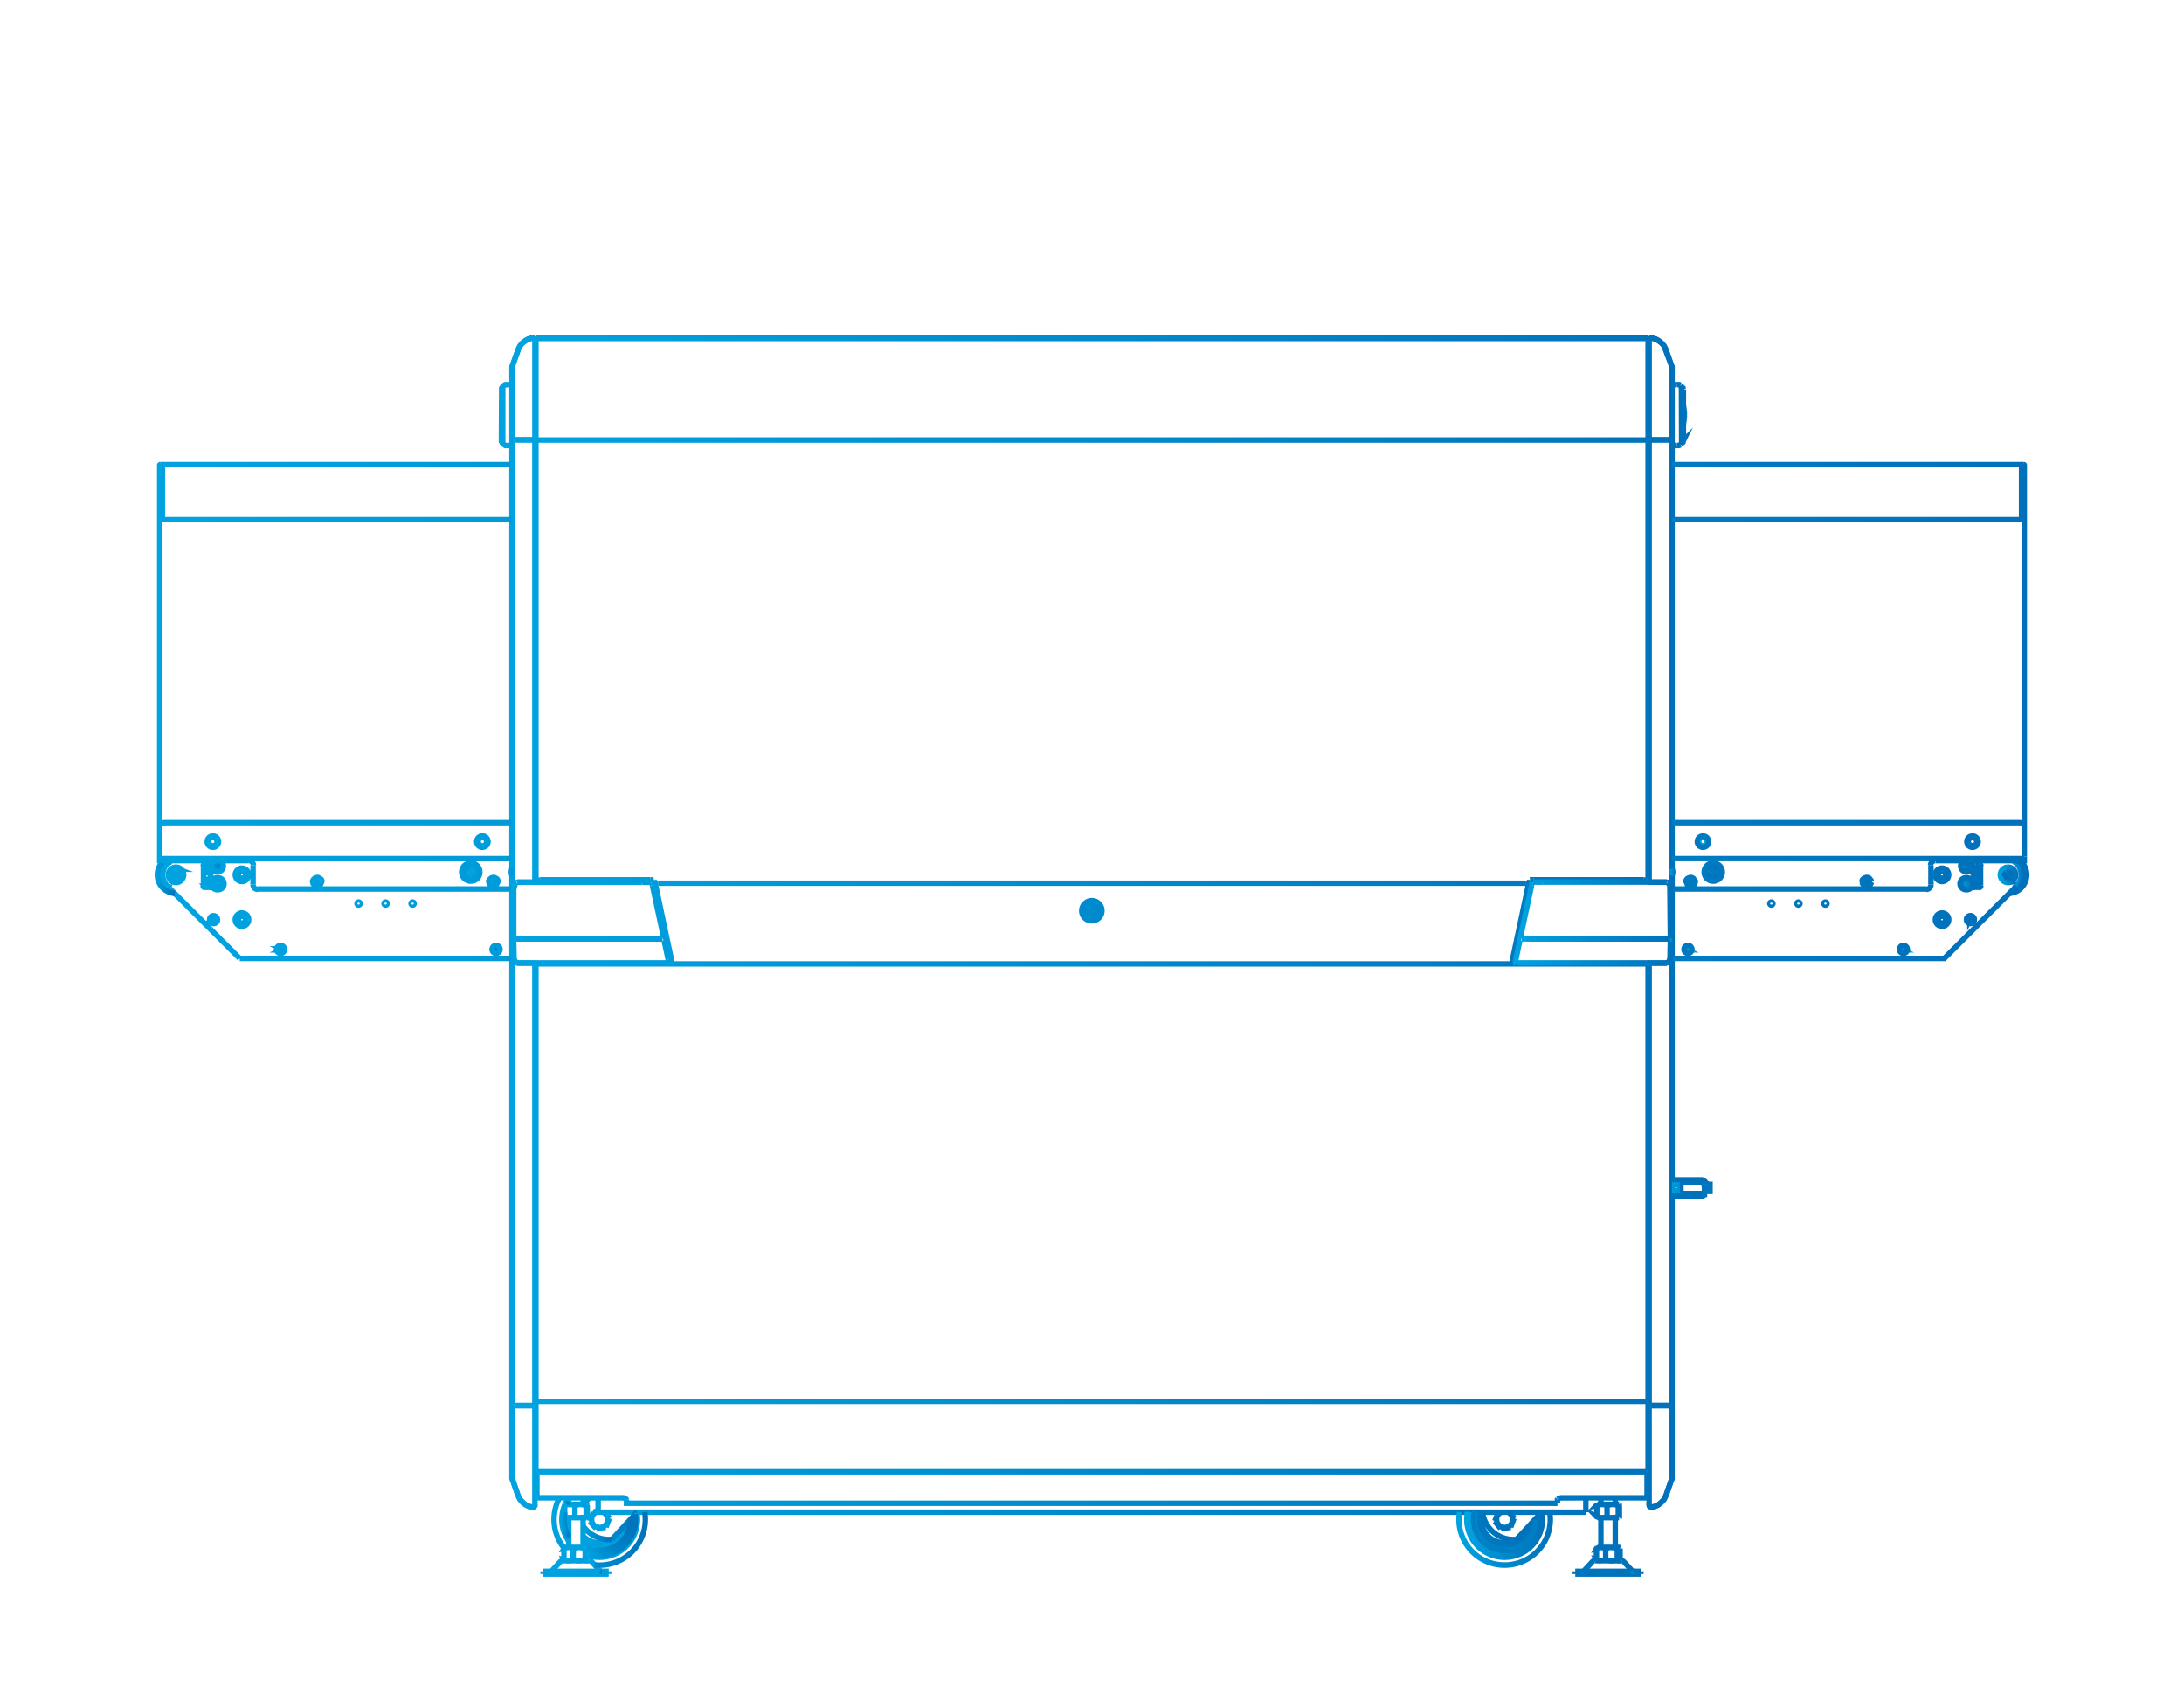 <svg id="Layer_1" data-name="Layer 1" xmlns="http://www.w3.org/2000/svg" xmlns:xlink="http://www.w3.org/1999/xlink" viewBox="0 0 400 310"><defs><style>.cls-1,.cls-102,.cls-103,.cls-104,.cls-105,.cls-106,.cls-107,.cls-108,.cls-109,.cls-110,.cls-111,.cls-112,.cls-120,.cls-126,.cls-26,.cls-27,.cls-28,.cls-29,.cls-30,.cls-31,.cls-32,.cls-34,.cls-35,.cls-36,.cls-37,.cls-38,.cls-39,.cls-40,.cls-41,.cls-42,.cls-43,.cls-44,.cls-45,.cls-46,.cls-47,.cls-48,.cls-49,.cls-50,.cls-51,.cls-52,.cls-53,.cls-54,.cls-55,.cls-56,.cls-57,.cls-58,.cls-59,.cls-60,.cls-61,.cls-62,.cls-63,.cls-64,.cls-65,.cls-66,.cls-68,.cls-70,.cls-72{fill:none}.cls-2{clip-path:url(#clip-path)}.cls-3{fill:url(#New_Gradient_Swatch)}.cls-4{fill:url(#New_Gradient_Swatch-2)}.cls-5{fill:url(#New_Gradient_Swatch-3)}.cls-6{fill:url(#New_Gradient_Swatch-4)}.cls-7{fill:url(#New_Gradient_Swatch-5)}.cls-8{fill:url(#New_Gradient_Swatch-6)}.cls-9{fill:url(#New_Gradient_Swatch-7)}.cls-10{fill:url(#New_Gradient_Swatch-8)}.cls-11{fill:url(#New_Gradient_Swatch-9)}.cls-12{fill:url(#New_Gradient_Swatch-10)}.cls-13{fill:url(#New_Gradient_Swatch-11)}.cls-14{fill:url(#New_Gradient_Swatch-12)}.cls-15{fill:url(#New_Gradient_Swatch-13)}.cls-16{fill:url(#New_Gradient_Swatch-14)}.cls-17{fill:url(#New_Gradient_Swatch-15)}.cls-18{fill:url(#New_Gradient_Swatch-16)}.cls-19{fill:url(#New_Gradient_Swatch-17)}.cls-20{fill:url(#New_Gradient_Swatch-18)}.cls-21{fill:url(#New_Gradient_Swatch-19)}.cls-22{fill:url(#New_Gradient_Swatch-20)}.cls-23{fill:url(#New_Gradient_Swatch-22)}.cls-24{fill:url(#New_Gradient_Swatch-23)}.cls-25{fill:url(#New_Gradient_Swatch-24)}.cls-102,.cls-103,.cls-104,.cls-105,.cls-106,.cls-107,.cls-108,.cls-109,.cls-110,.cls-111,.cls-112,.cls-120,.cls-126,.cls-26,.cls-27,.cls-28,.cls-29,.cls-30,.cls-31,.cls-32,.cls-34,.cls-35,.cls-36,.cls-37,.cls-38,.cls-39,.cls-40,.cls-41,.cls-42,.cls-43,.cls-44,.cls-45,.cls-46,.cls-47,.cls-48,.cls-49,.cls-50,.cls-51,.cls-52,.cls-53,.cls-54,.cls-55,.cls-56,.cls-57,.cls-58,.cls-59,.cls-60,.cls-61,.cls-62,.cls-63,.cls-64,.cls-65,.cls-66,.cls-68,.cls-70,.cls-72{stroke-miterlimit:10}.cls-26{stroke:url(#New_Gradient_Swatch-25)}.cls-27{stroke:url(#New_Gradient_Swatch-26)}.cls-28{stroke:url(#New_Gradient_Swatch-27)}.cls-29{stroke:url(#New_Gradient_Swatch-28)}.cls-30{stroke:url(#New_Gradient_Swatch-30)}.cls-31{stroke:url(#New_Gradient_Swatch-31)}.cls-32{stroke:url(#New_Gradient_Swatch-32)}.cls-33{fill:url(#New_Gradient_Swatch-33)}.cls-34{stroke:url(#New_Gradient_Swatch-34)}.cls-35{stroke:url(#New_Gradient_Swatch-35)}.cls-36{stroke:url(#New_Gradient_Swatch-36)}.cls-37{stroke:url(#New_Gradient_Swatch-37)}.cls-38{stroke:url(#New_Gradient_Swatch-38)}.cls-39{stroke:url(#New_Gradient_Swatch-39)}.cls-40{stroke:url(#New_Gradient_Swatch-40)}.cls-41{stroke:url(#New_Gradient_Swatch-41)}.cls-42{stroke:url(#New_Gradient_Swatch-42)}.cls-43{stroke:url(#New_Gradient_Swatch-43)}.cls-44{stroke:url(#New_Gradient_Swatch-44)}.cls-45{stroke:url(#New_Gradient_Swatch-45)}.cls-46{stroke:url(#New_Gradient_Swatch-46)}.cls-47{stroke:url(#New_Gradient_Swatch-47)}.cls-48{stroke:url(#New_Gradient_Swatch-48)}.cls-49{stroke:url(#New_Gradient_Swatch-49)}.cls-50{stroke:url(#New_Gradient_Swatch-50)}.cls-51{stroke:url(#New_Gradient_Swatch-51)}.cls-52{stroke:url(#New_Gradient_Swatch-52)}.cls-53{stroke:url(#New_Gradient_Swatch-53)}.cls-54{stroke:url(#New_Gradient_Swatch-54)}.cls-55{stroke:url(#New_Gradient_Swatch-55)}.cls-56{stroke:url(#New_Gradient_Swatch-56)}.cls-57{stroke:url(#New_Gradient_Swatch-57)}.cls-58{stroke:url(#New_Gradient_Swatch-58)}.cls-59{stroke:url(#New_Gradient_Swatch-59)}.cls-60{stroke:url(#New_Gradient_Swatch-60)}.cls-61{stroke:url(#New_Gradient_Swatch-61)}.cls-62{stroke:url(#New_Gradient_Swatch-62)}.cls-63{stroke:url(#New_Gradient_Swatch-63)}.cls-64{stroke:url(#New_Gradient_Swatch-64)}.cls-65{stroke:url(#New_Gradient_Swatch-65)}.cls-66{stroke:url(#New_Gradient_Swatch-66)}.cls-67{fill:url(#New_Gradient_Swatch-67)}.cls-68{stroke:url(#New_Gradient_Swatch-68)}.cls-69{fill:url(#New_Gradient_Swatch-69)}.cls-70{stroke:url(#New_Gradient_Swatch-70)}.cls-71{fill:url(#New_Gradient_Swatch-71)}.cls-72{stroke:url(#New_Gradient_Swatch-72)}.cls-73{fill:url(#New_Gradient_Swatch-73)}.cls-74{fill:url(#New_Gradient_Swatch-74)}.cls-75{fill:url(#New_Gradient_Swatch-75)}.cls-76{fill:url(#New_Gradient_Swatch-76)}.cls-77{fill:url(#New_Gradient_Swatch-77)}.cls-78{fill:url(#New_Gradient_Swatch-78)}.cls-79{fill:url(#New_Gradient_Swatch-79)}.cls-80{fill:url(#New_Gradient_Swatch-80)}.cls-81{fill:url(#New_Gradient_Swatch-81)}.cls-82{fill:url(#New_Gradient_Swatch-82)}.cls-83{fill:url(#New_Gradient_Swatch-83)}.cls-84{fill:url(#New_Gradient_Swatch-84)}.cls-85{fill:url(#New_Gradient_Swatch-85)}.cls-86{fill:url(#New_Gradient_Swatch-86)}.cls-87{fill:url(#New_Gradient_Swatch-87)}.cls-88{fill:url(#New_Gradient_Swatch-88)}.cls-89{fill:url(#New_Gradient_Swatch-89)}.cls-90{fill:url(#New_Gradient_Swatch-90)}.cls-91{fill:url(#New_Gradient_Swatch-91)}.cls-92{fill:url(#New_Gradient_Swatch-92)}.cls-93{fill:url(#New_Gradient_Swatch-93)}.cls-94{fill:url(#New_Gradient_Swatch-94)}.cls-95{fill:url(#New_Gradient_Swatch-95)}.cls-96{fill:url(#New_Gradient_Swatch-96)}.cls-97{fill:url(#New_Gradient_Swatch-97)}.cls-98{fill:url(#New_Gradient_Swatch-98)}.cls-99{fill:url(#New_Gradient_Swatch-99)}.cls-100{fill:url(#New_Gradient_Swatch-100)}.cls-101{fill:url(#New_Gradient_Swatch-101)}.cls-102{stroke:url(#New_Gradient_Swatch-102)}.cls-103{stroke:url(#New_Gradient_Swatch-103)}.cls-104{stroke:url(#New_Gradient_Swatch-104)}.cls-105{stroke:url(#New_Gradient_Swatch-105)}.cls-106{stroke:url(#New_Gradient_Swatch-106)}.cls-107{stroke:url(#New_Gradient_Swatch-107)}.cls-108{stroke:url(#New_Gradient_Swatch-108)}.cls-109{stroke:url(#New_Gradient_Swatch-109)}.cls-110{stroke:url(#New_Gradient_Swatch-110)}.cls-111{stroke:url(#New_Gradient_Swatch-111)}.cls-112{stroke:url(#New_Gradient_Swatch-112)}.cls-113{fill:url(#New_Gradient_Swatch-113)}.cls-114{fill:url(#New_Gradient_Swatch-114)}.cls-115{fill:url(#New_Gradient_Swatch-115)}.cls-116{fill:url(#New_Gradient_Swatch-116)}.cls-117{fill:url(#New_Gradient_Swatch-117)}.cls-118{fill:url(#New_Gradient_Swatch-118)}.cls-119{fill:url(#New_Gradient_Swatch-119)}.cls-120{stroke:url(#New_Gradient_Swatch-120)}.cls-121{fill:url(#New_Gradient_Swatch-121)}.cls-122{fill:url(#New_Gradient_Swatch-122)}.cls-123{fill:url(#New_Gradient_Swatch-123)}.cls-124{fill:url(#New_Gradient_Swatch-124)}.cls-125{fill:url(#New_Gradient_Swatch-125)}.cls-126{stroke:url(#New_Gradient_Swatch-126)}.cls-127{fill:url(#New_Gradient_Swatch-127)}.cls-128{fill:url(#New_Gradient_Swatch-128)}.cls-129{fill:url(#New_Gradient_Swatch-129)}.cls-130{fill:url(#New_Gradient_Swatch-130)}.cls-131{fill:url(#New_Gradient_Swatch-131)}.cls-132{fill:url(#New_Gradient_Swatch-132)}.cls-133{fill:url(#New_Gradient_Swatch-133)}</style><clipPath id="clip-path"><path class="cls-1" d="M0 0h400v310H0z"/></clipPath><linearGradient id="New_Gradient_Swatch" x1="97.325" y1="169.438" x2="302.286" y2="169.438" gradientUnits="userSpaceOnUse"><stop offset="0" stop-color="#00a3e0"/><stop offset="1" stop-color="#0071ba"/></linearGradient><linearGradient id="New_Gradient_Swatch-2" x1="94.434" y1="62.805" x2="97.499" y2="62.805" xlink:href="#New_Gradient_Swatch"/><linearGradient id="New_Gradient_Swatch-3" x1="93.42" y1="65.459" x2="95.365" y2="65.459" gradientTransform="rotate(70.38 94.393 65.46)" xlink:href="#New_Gradient_Swatch"/><linearGradient id="New_Gradient_Swatch-4" x1="93.267" y1="67.094" x2="94.336" y2="67.094" xlink:href="#New_Gradient_Swatch"/><linearGradient id="New_Gradient_Swatch-5" x1="93.267" y1="168.968" x2="306.733" y2="168.968" xlink:href="#New_Gradient_Swatch"/><linearGradient id="New_Gradient_Swatch-6" x1="305.663" y1="270.904" x2="306.733" y2="270.904" xlink:href="#New_Gradient_Swatch"/><linearGradient id="New_Gradient_Swatch-7" x1="93.266" y1="175.106" x2="306.733" y2="175.106" xlink:href="#New_Gradient_Swatch"/><linearGradient id="New_Gradient_Swatch-8" x1="298.544" y1="287.806" x2="299.249" y2="287.806" xlink:href="#New_Gradient_Swatch"/><linearGradient id="New_Gradient_Swatch-9" x1="99.466" y1="287.071" x2="301.033" y2="287.071" xlink:href="#New_Gradient_Swatch"/><linearGradient id="New_Gradient_Swatch-10" x1="109.504" y1="287.806" x2="110.208" y2="287.806" xlink:href="#New_Gradient_Swatch"/><linearGradient id="New_Gradient_Swatch-11" x1="98.967" y1="281.067" x2="297.213" y2="281.067" xlink:href="#New_Gradient_Swatch"/><linearGradient id="New_Gradient_Swatch-12" x1="269.466" y1="280.617" x2="281.679" y2="280.617" xlink:href="#New_Gradient_Swatch"/><linearGradient id="New_Gradient_Swatch-13" x1="106.441" y1="278.139" x2="117.059" y2="278.139" xlink:href="#New_Gradient_Swatch"/><linearGradient id="New_Gradient_Swatch-14" x1="106.386" y1="280.831" x2="112.093" y2="280.831" xlink:href="#New_Gradient_Swatch"/><linearGradient id="New_Gradient_Swatch-15" x1="102.411" y1="279.909" x2="282.736" y2="279.909" xlink:href="#New_Gradient_Swatch"/><linearGradient id="New_Gradient_Swatch-16" x1="107.466" y1="281.298" x2="116.878" y2="281.298" xlink:href="#New_Gradient_Swatch"/><linearGradient id="New_Gradient_Swatch-17" x1="100.971" y1="280.601" x2="118.695" y2="280.601" xlink:href="#New_Gradient_Swatch"/><linearGradient id="New_Gradient_Swatch-18" x1="268.15" y1="281.287" x2="282.994" y2="281.287" xlink:href="#New_Gradient_Swatch"/><linearGradient id="New_Gradient_Swatch-19" x1="266.71" y1="282.009" x2="284.435" y2="282.009" xlink:href="#New_Gradient_Swatch"/><linearGradient id="New_Gradient_Swatch-20" x1="102.787" y1="278.302" x2="104.604" y2="278.302" xlink:href="#New_Gradient_Swatch"/><linearGradient id="New_Gradient_Swatch-22" x1="106.506" y1="281.345" x2="116.001" y2="281.345" xlink:href="#New_Gradient_Swatch"/><linearGradient id="New_Gradient_Swatch-23" x1="268.526" y1="281.101" x2="282.618" y2="281.101" xlink:href="#New_Gradient_Swatch"/><linearGradient id="New_Gradient_Swatch-24" x1="36.416" y1="221.114" x2="362.857" y2="221.114" xlink:href="#New_Gradient_Swatch"/><linearGradient id="New_Gradient_Swatch-25" x1="368.821" y1="160.215" x2="370.875" y2="160.215" xlink:href="#New_Gradient_Swatch"/><linearGradient id="New_Gradient_Swatch-26" x1="29.125" y1="160.395" x2="371.25" y2="160.395" xlink:href="#New_Gradient_Swatch"/><linearGradient id="New_Gradient_Swatch-27" x1="29.062" y1="160.189" x2="32.793" y2="160.189" xlink:href="#New_Gradient_Swatch"/><linearGradient id="New_Gradient_Swatch-28" x1="28.749" y1="160.394" x2="31.6" y2="160.394" xlink:href="#New_Gradient_Swatch"/><linearGradient id="New_Gradient_Swatch-30" x1="368.533" y1="162.314" x2="369.033" y2="162.314" xlink:href="#New_Gradient_Swatch"/><linearGradient id="New_Gradient_Swatch-31" x1="29.126" y1="160.214" x2="31.18" y2="160.214" xlink:href="#New_Gradient_Swatch"/><linearGradient id="New_Gradient_Swatch-32" x1="365.865" y1="160.23" x2="369.684" y2="160.23" xlink:href="#New_Gradient_Swatch"/><linearGradient id="New_Gradient_Swatch-33" x1="30.317" y1="159.979" x2="315.691" y2="159.979" xlink:href="#New_Gradient_Swatch"/><linearGradient id="New_Gradient_Swatch-34" x1="366.179" y1="160.23" x2="369.371" y2="160.23" xlink:href="#New_Gradient_Swatch"/><linearGradient id="New_Gradient_Swatch-35" x1="30.628" y1="160.95" x2="368.96" y2="160.95" xlink:href="#New_Gradient_Swatch"/><linearGradient id="New_Gradient_Swatch-36" x1="359.975" y1="162.515" x2="360.417" y2="162.515" xlink:href="#New_Gradient_Swatch"/><linearGradient id="New_Gradient_Swatch-37" x1="359.601" y1="162.016" x2="360.602" y2="162.016" xlink:href="#New_Gradient_Swatch"/><linearGradient id="New_Gradient_Swatch-38" x1="359.038" y1="161.859" x2="360.041" y2="161.859" xlink:href="#New_Gradient_Swatch"/><linearGradient id="New_Gradient_Swatch-39" x1="359.601" y1="161.764" x2="360.602" y2="161.764" xlink:href="#New_Gradient_Swatch"/><linearGradient id="New_Gradient_Swatch-40" x1="359.696" y1="161.203" x2="360.696" y2="161.203" xlink:href="#New_Gradient_Swatch"/><linearGradient id="New_Gradient_Swatch-41" x1="359.853" y1="161.764" x2="360.854" y2="161.764" xlink:href="#New_Gradient_Swatch"/><linearGradient id="New_Gradient_Swatch-42" x1="360.35" y1="161.859" x2="361.353" y2="161.859" xlink:href="#New_Gradient_Swatch"/><linearGradient id="New_Gradient_Swatch-43" x1="358.788" y1="160.073" x2="361.605" y2="160.073" xlink:href="#New_Gradient_Swatch"/><linearGradient id="New_Gradient_Swatch-44" x1="359.696" y1="157.946" x2="360.696" y2="157.946" xlink:href="#New_Gradient_Swatch"/><linearGradient id="New_Gradient_Swatch-45" x1="359.853" y1="158.445" x2="360.854" y2="158.445" xlink:href="#New_Gradient_Swatch"/><linearGradient id="New_Gradient_Swatch-46" x1="360.35" y1="158.602" x2="361.353" y2="158.602" xlink:href="#New_Gradient_Swatch"/><linearGradient id="New_Gradient_Swatch-47" x1="359.853" y1="158.727" x2="360.854" y2="158.727" xlink:href="#New_Gradient_Swatch"/><linearGradient id="New_Gradient_Swatch-48" x1="359.975" y1="159.258" x2="360.417" y2="159.258" xlink:href="#New_Gradient_Swatch"/><linearGradient id="New_Gradient_Swatch-49" x1="359.601" y1="158.728" x2="360.602" y2="158.728" xlink:href="#New_Gradient_Swatch"/><linearGradient id="New_Gradient_Swatch-50" x1="359.038" y1="158.602" x2="360.041" y2="158.602" xlink:href="#New_Gradient_Swatch"/><linearGradient id="New_Gradient_Swatch-51" x1="38.396" y1="158.602" x2="361.228" y2="158.602" xlink:href="#New_Gradient_Swatch"/><linearGradient id="New_Gradient_Swatch-52" x1="39.583" y1="159.258" x2="40.025" y2="159.258" xlink:href="#New_Gradient_Swatch"/><linearGradient id="New_Gradient_Swatch-53" x1="39.146" y1="158.728" x2="40.147" y2="158.728" xlink:href="#New_Gradient_Swatch"/><linearGradient id="New_Gradient_Swatch-54" x1="38.646" y1="158.601" x2="39.649" y2="158.601" xlink:href="#New_Gradient_Swatch"/><linearGradient id="New_Gradient_Swatch-55" x1="39.146" y1="158.444" x2="40.147" y2="158.444" xlink:href="#New_Gradient_Swatch"/><linearGradient id="New_Gradient_Swatch-56" x1="39.304" y1="157.946" x2="40.304" y2="157.946" xlink:href="#New_Gradient_Swatch"/><linearGradient id="New_Gradient_Swatch-57" x1="39.398" y1="158.445" x2="40.399" y2="158.445" xlink:href="#New_Gradient_Swatch"/><linearGradient id="New_Gradient_Swatch-58" x1="39.958" y1="158.602" x2="40.961" y2="158.602" xlink:href="#New_Gradient_Swatch"/><linearGradient id="New_Gradient_Swatch-59" x1="38.396" y1="160.418" x2="41.212" y2="160.418" xlink:href="#New_Gradient_Swatch"/><linearGradient id="New_Gradient_Swatch-60" x1="39.304" y1="161.203" x2="40.304" y2="161.203" xlink:href="#New_Gradient_Swatch"/><linearGradient id="New_Gradient_Swatch-61" x1="39.398" y1="161.764" x2="40.399" y2="161.764" xlink:href="#New_Gradient_Swatch"/><linearGradient id="New_Gradient_Swatch-62" x1="39.958" y1="161.859" x2="40.961" y2="161.859" xlink:href="#New_Gradient_Swatch"/><linearGradient id="New_Gradient_Swatch-63" x1="39.398" y1="162.016" x2="40.399" y2="162.016" xlink:href="#New_Gradient_Swatch"/><linearGradient id="New_Gradient_Swatch-64" x1="39.583" y1="162.515" x2="40.025" y2="162.515" xlink:href="#New_Gradient_Swatch"/><linearGradient id="New_Gradient_Swatch-65" x1="39.146" y1="162.016" x2="40.147" y2="162.016" xlink:href="#New_Gradient_Swatch"/><linearGradient id="New_Gradient_Swatch-66" x1="38.646" y1="161.859" x2="39.649" y2="161.859" xlink:href="#New_Gradient_Swatch"/><linearGradient id="New_Gradient_Swatch-67" x1="38.896" y1="166.601" x2="370.017" y2="166.601" xlink:href="#New_Gradient_Swatch"/><linearGradient id="New_Gradient_Swatch-68" x1="368.418" y1="159.94" x2="370.687" y2="159.94" xlink:href="#New_Gradient_Swatch"/><linearGradient id="New_Gradient_Swatch-69" x1="28.562" y1="166.601" x2="371.689" y2="166.601" xlink:href="#New_Gradient_Swatch"/><linearGradient id="New_Gradient_Swatch-70" x1="28.311" y1="160.693" x2="32.034" y2="160.693" xlink:href="#New_Gradient_Swatch"/><linearGradient id="New_Gradient_Swatch-71" x1="37.957" y1="171.16" x2="92.012" y2="171.16" xlink:href="#New_Gradient_Swatch"/><linearGradient id="New_Gradient_Swatch-72" x1="39.015" y1="168.715" x2="39.448" y2="168.715" xlink:href="#New_Gradient_Swatch"/><linearGradient id="New_Gradient_Swatch-73" x1="37.091" y1="171.224" x2="310.304" y2="171.224" xlink:href="#New_Gradient_Swatch"/><linearGradient id="New_Gradient_Swatch-74" x1="309.053" y1="173.885" x2="310.053" y2="173.885" xlink:href="#New_Gradient_Swatch"/><linearGradient id="New_Gradient_Swatch-75" x1="308.74" y1="173.979" x2="309.74" y2="173.979" xlink:href="#New_Gradient_Swatch"/><linearGradient id="New_Gradient_Swatch-76" x1="308.975" y1="174.292" x2="309.317" y2="174.292" xlink:href="#New_Gradient_Swatch"/><linearGradient id="New_Gradient_Swatch-77" x1="308.552" y1="173.979" x2="309.552" y2="173.979" xlink:href="#New_Gradient_Swatch"/><linearGradient id="New_Gradient_Swatch-78" x1="308.239" y1="173.885" x2="309.239" y2="173.885" xlink:href="#New_Gradient_Swatch"/><linearGradient id="New_Gradient_Swatch-79" x1="308.552" y1="173.791" x2="309.552" y2="173.791" xlink:href="#New_Gradient_Swatch"/><linearGradient id="New_Gradient_Swatch-80" x1="308.975" y1="173.479" x2="309.316" y2="173.479" xlink:href="#New_Gradient_Swatch"/><linearGradient id="New_Gradient_Swatch-81" x1="308.74" y1="173.791" x2="309.74" y2="173.791" xlink:href="#New_Gradient_Swatch"/><linearGradient id="New_Gradient_Swatch-82" x1="309.033" y1="174.167" x2="309.257" y2="174.167" xlink:href="#New_Gradient_Swatch"/><linearGradient id="New_Gradient_Swatch-83" x1="308.552" y1="174.261" x2="309.678" y2="174.261" xlink:href="#New_Gradient_Swatch"/><linearGradient id="New_Gradient_Swatch-84" x1="308.365" y1="173.885" x2="309.365" y2="173.885" xlink:href="#New_Gradient_Swatch"/><linearGradient id="New_Gradient_Swatch-85" x1="308.387" y1="173.979" x2="309.99" y2="173.979" xlink:href="#New_Gradient_Swatch"/><linearGradient id="New_Gradient_Swatch-86" x1="308.928" y1="173.885" x2="309.928" y2="173.885" xlink:href="#New_Gradient_Swatch"/><linearGradient id="New_Gradient_Swatch-87" x1="308.427" y1="173.885" x2="349.766" y2="173.885" xlink:href="#New_Gradient_Swatch"/><linearGradient id="New_Gradient_Swatch-88" x1="348.515" y1="173.885" x2="349.515" y2="173.885" xlink:href="#New_Gradient_Swatch"/><linearGradient id="New_Gradient_Swatch-89" x1="348.165" y1="173.979" x2="349.202" y2="173.979" xlink:href="#New_Gradient_Swatch"/><linearGradient id="New_Gradient_Swatch-90" x1="348.437" y1="174.292" x2="348.777" y2="174.292" xlink:href="#New_Gradient_Swatch"/><linearGradient id="New_Gradient_Swatch-91" x1="348.014" y1="173.979" x2="349.014" y2="173.979" xlink:href="#New_Gradient_Swatch"/><linearGradient id="New_Gradient_Swatch-92" x1="347.701" y1="173.885" x2="348.701" y2="173.885" xlink:href="#New_Gradient_Swatch"/><linearGradient id="New_Gradient_Swatch-93" x1="348.014" y1="173.791" x2="349.014" y2="173.791" xlink:href="#New_Gradient_Swatch"/><linearGradient id="New_Gradient_Swatch-94" x1="348.437" y1="173.479" x2="348.779" y2="173.479" xlink:href="#New_Gradient_Swatch"/><linearGradient id="New_Gradient_Swatch-95" x1="348.165" y1="173.791" x2="349.202" y2="173.791" xlink:href="#New_Gradient_Swatch"/><linearGradient id="New_Gradient_Swatch-96" x1="348.497" y1="174.167" x2="348.721" y2="174.167" xlink:href="#New_Gradient_Swatch"/><linearGradient id="New_Gradient_Swatch-97" x1="348.014" y1="174.23" x2="349.14" y2="174.23" xlink:href="#New_Gradient_Swatch"/><linearGradient id="New_Gradient_Swatch-98" x1="347.826" y1="173.885" x2="348.826" y2="173.885" xlink:href="#New_Gradient_Swatch"/><linearGradient id="New_Gradient_Swatch-99" x1="347.849" y1="173.979" x2="349.452" y2="173.979" xlink:href="#New_Gradient_Swatch"/><linearGradient id="New_Gradient_Swatch-100" x1="348.39" y1="173.885" x2="349.39" y2="173.885" xlink:href="#New_Gradient_Swatch"/><linearGradient id="New_Gradient_Swatch-101" x1="347.577" y1="170.941" x2="362.043" y2="170.941" xlink:href="#New_Gradient_Swatch"/><linearGradient id="New_Gradient_Swatch-102" x1="360.711" y1="168.843" x2="361.058" y2="168.843" xlink:href="#New_Gradient_Swatch"/><linearGradient id="New_Gradient_Swatch-103" x1="360.291" y1="168.53" x2="361.291" y2="168.53" xlink:href="#New_Gradient_Swatch"/><linearGradient id="New_Gradient_Swatch-104" x1="359.978" y1="168.435" x2="360.978" y2="168.435" xlink:href="#New_Gradient_Swatch"/><linearGradient id="New_Gradient_Swatch-105" x1="360.291" y1="168.279" x2="361.291" y2="168.279" xlink:href="#New_Gradient_Swatch"/><linearGradient id="New_Gradient_Swatch-106" x1="360.385" y1="168.029" x2="361.385" y2="168.029" xlink:href="#New_Gradient_Swatch"/><linearGradient id="New_Gradient_Swatch-107" x1="360.479" y1="168.279" x2="361.479" y2="168.279" xlink:href="#New_Gradient_Swatch"/><linearGradient id="New_Gradient_Swatch-108" x1="360.771" y1="168.717" x2="360.999" y2="168.717" xlink:href="#New_Gradient_Swatch"/><linearGradient id="New_Gradient_Swatch-109" x1="360.437" y1="168.718" x2="361.479" y2="168.718" xlink:href="#New_Gradient_Swatch"/><linearGradient id="New_Gradient_Swatch-110" x1="360.103" y1="168.435" x2="361.103" y2="168.435" xlink:href="#New_Gradient_Swatch"/><linearGradient id="New_Gradient_Swatch-111" x1="360.04" y1="168.467" x2="361.729" y2="168.467" xlink:href="#New_Gradient_Swatch"/><linearGradient id="New_Gradient_Swatch-112" x1="360.667" y1="168.436" x2="361.667" y2="168.436" xlink:href="#New_Gradient_Swatch"/><linearGradient id="New_Gradient_Swatch-113" x1="37.894" y1="166.588" x2="362.105" y2="166.588" xlink:href="#New_Gradient_Swatch"/><linearGradient id="New_Gradient_Swatch-114" x1="85.249" y1="159.311" x2="86.218" y2="159.311" xlink:href="#New_Gradient_Swatch"/><linearGradient id="New_Gradient_Swatch-115" x1="85.315" y1="159.729" x2="315.44" y2="159.729" xlink:href="#New_Gradient_Swatch"/><linearGradient id="New_Gradient_Swatch-116" x1="312.812" y1="159.311" x2="313.782" y2="159.311" xlink:href="#New_Gradient_Swatch"/><linearGradient id="New_Gradient_Swatch-117" x1="28.75" y1="118.759" x2="371.25" y2="118.759" xlink:href="#New_Gradient_Swatch"/><linearGradient id="New_Gradient_Swatch-118" x1="305.763" y1="159.729" x2="306.859" y2="159.729" xlink:href="#New_Gradient_Swatch"/><linearGradient id="New_Gradient_Swatch-119" x1="37.645" y1="158.069" x2="371.25" y2="158.069" xlink:href="#New_Gradient_Swatch"/><linearGradient id="New_Gradient_Swatch-120" x1="39.289" y1="154.154" x2="40.335" y2="154.154" xlink:href="#New_Gradient_Swatch"/><linearGradient id="New_Gradient_Swatch-121" x1="37.622" y1="154.154" x2="89.514" y2="154.154" xlink:href="#New_Gradient_Swatch"/><linearGradient id="New_Gradient_Swatch-122" x1="88.647" y1="154.154" x2="89.694" y2="154.154" xlink:href="#New_Gradient_Swatch"/><linearGradient id="New_Gradient_Swatch-123" x1="86.943" y1="154.154" x2="313.067" y2="154.154" xlink:href="#New_Gradient_Swatch"/><linearGradient id="New_Gradient_Swatch-124" x1="312.201" y1="154.154" x2="313.248" y2="154.154" xlink:href="#New_Gradient_Swatch"/><linearGradient id="New_Gradient_Swatch-125" x1="310.535" y1="154.154" x2="362.426" y2="154.154" xlink:href="#New_Gradient_Swatch"/><linearGradient id="New_Gradient_Swatch-126" x1="361.56" y1="154.154" x2="362.606" y2="154.154" xlink:href="#New_Gradient_Swatch"/><linearGradient id="New_Gradient_Swatch-127" x1="37.456" y1="162.297" x2="362.794" y2="162.297" xlink:href="#New_Gradient_Swatch"/><linearGradient id="New_Gradient_Swatch-128" x1="108.774" y1="171.933" x2="110.017" y2="171.933" xlink:href="#New_Gradient_Swatch"/><linearGradient id="New_Gradient_Swatch-129" x1="91.325" y1="168.624" x2="313.499" y2="168.624" xlink:href="#New_Gradient_Swatch"/><linearGradient id="New_Gradient_Swatch-130" x1="304.981" y1="195.307" x2="313.687" y2="195.307" xlink:href="#New_Gradient_Swatch"/><linearGradient id="New_Gradient_Swatch-131" x1="289.985" y1="171.922" x2="291.247" y2="171.922" xlink:href="#New_Gradient_Swatch"/><linearGradient id="New_Gradient_Swatch-132" x1="277.045" y1="168.969" x2="306.42" y2="168.969" xlink:href="#New_Gradient_Swatch"/><linearGradient id="New_Gradient_Swatch-133" x1="305.889" y1="172.178" x2="306.483" y2="172.178" xlink:href="#New_Gradient_Swatch"/></defs><title>920cx</title><g class="cls-2"><path class="cls-1" d="M0 0h400v310H0z"/><g class="cls-2"><path class="cls-3" d="M290.449 277.456h-181.4v-1h181.9v.5h-.5zm.5-1h-1v-2.129h1zm-180.9 0h-1v-2.129h1zM301.6 176.547h-1v-.188h1.689v.126h-.689zm-202.195 0h-1.692v-.188H99.4zm191.547-4.572h-1l1-.063zm-180.9 0h-1l1-.063zM301.786 161.7h-.686v-.124h-.5v-.439h.5v-.437h.689v.437h.5l-.5.032v.156h.5v.251h-.5zm-1.189-.5l.5-.031zm-201.697.5h-.689v-.124h-.5v-.188h.5v-.219l-.5.031v-.063h.5v-.437h.689v.437h.5l-.5.063h.5v.376h-.5zm-.437-99.31h-.992l-.146-.955.17-.014a.969.969 0 0 1 .968.969z"/><path class="cls-4" d="M95.374 64.192l-.94-.341a3.8 3.8 0 0 1 2.887-2.433l.178.984a2.8 2.8 0 0 0-2.125 1.79z"/></g><path class="cls-5" transform="rotate(-70.38 94.392 65.459)" d="M92.897 64.959h2.991v1h-2.991z"/><g class="cls-2"><path class="cls-6" d="M94.267 67.464h-1a2.162 2.162 0 0 1 .13-.739l.939.341a1.174 1.174 0 0 0-.069.398z"/><path class="cls-7" d="M302.678 276.519v-.017l-.167.015a.971.971 0 0 1-.971-.968v-.118l.053-.109.9.448-.447-.224h.465v-.015a2.794 2.794 0 0 0 2.124-1.789l.021.007.99-2.848.945.328-1 2.881-.021-.007a3.8 3.8 0 0 1-2.892 2.416zm-205.358 0a3.8 3.8 0 0 1-2.878-2.413l-.021.007-.992-2.852-.033.012a2.155 2.155 0 0 1-.129-.738h1a1.15 1.15 0 0 0 .064.381l.033-.012.99 2.847.02-.007a2.8 2.8 0 0 0 2.12 1.789l-.085.476.085-.476v-.017l.964.029a.97.97 0 0 1-.971.971zM306.733 67.464h-1a1.149 1.149 0 0 0-.07-.4l.941-.341a2.188 2.188 0 0 1 .129.741zm-1.1-.428l-1-2.819.943-.334 1 2.819zm-1.012-2.843a2.8 2.8 0 0 0-2.118-1.79v.017-.017.018l-.963-.028a.965.965 0 0 1 .337-.738l.009-.007a.957.957 0 0 1 .62-.226h.173a3.8 3.8 0 0 1 2.886 2.434z"/><path class="cls-8" d="M306.6 271.273l-.941-.339a1.189 1.189 0 0 0 .07-.4h1a2.172 2.172 0 0 1-.129.739z"/><path class="cls-9" d="M300.533 288.793h-12.026v-1.5h12.026zm-3.507-2.443h-4.949v-1h4.949zm5.449-9.834h-.241l-.444-.188-.191-.294-.062-.394.689-.062h-.689v-1.191h-.251v-4.448h.251v-93.392h-.251l.251-.031h-.063a.6.6 0 0 1 .312-.523v-.133h.251v.063h.031l.031.438v-.438h3.132v.6l.225.193-.209.2h-2.71v79.991h3.2v-84.975l-.689.043v-.063h.689V81.086h-3.2v79.991h2.694v1H302.1l-.031-.5v.5a.6.6 0 0 1-.594-.595l.063-.03v-.126h-.251v-.126h.251V62.181l.268-.485.276-.214.589-.062 1.022.335 1.038.778.448.541.376.752-.448.224.472-.167 1.155 3.3v.25h-1v-.154l-.089-.223.464-.186-.471.167-1.328-3.463-.275-.33-.839-.618-.658-.2v17.6h3.2V67.432h1v203.5l-.163.328-.991 2.85-.473-.164.448.224-.471.882-1.069.97-.906.424zm.062-1l.348-.044.634-.318.8-.749.325-.65.991-2.851.472.164-.447-.222.072-.147v-12.724h-3.2zm-.469-98.969v.375h.031zm0-15.065l.031-.03zm0-.03h.031l-.031-.126zm0-.251h.031v-.123h-.031zm.455-98.78zM97.829 276.516H97.4l-.663-.116-.84-.432-.313-.251-.76-.792-.377-.752.447-.224-.472.164-1.155-3.3V67.432h1v12.591h3.2v-17.6l-.656.2-.873.658-.244.292-.336.672-.992 2.79-.471-.167.464.186-.089.223v.154h-1L93.3 67l.121-.3 1-2.81.471.167-.447-.224.44-.848.385-.446 1.156-.836 1.222-.276h.206l.608.7V161.2h.25v.188h-.25v.093h.062a.6.6 0 0 1-.312.524l-.015.008a.584.584 0 0 1-.267.063l-.031-.5v.5h-3.131v-.6l-.227-.192.227-.208h2.695v-79.99h-3.197v90.869l.689-.043v.063h-.689v84.938h3.197v-79.991h-2.711l-.146-.143.162-.2v-.66H97.9l.031.438v-.438a.584.584 0 0 1 .267.063l.015.008a.594.594 0 0 1 .312.523h-.062v93.111h.25v4.76h-.25v1.587l-.178.2-.076.15zm-.132-.938l.062.043.7-.043zm-.586-.107l.352.049v-17.545h-3.2V270.7l.073.146-.448.222.472-.164.991 2.851.326.649.8.749zm.789-98.55h.031l-.031-.406zm0-.436zm0-15l.031-.03zm0-.03h.031l-.031-.063zm0-.251h.031v-.124H97.9zm-.434-98.78z"/><path class="cls-10" d="M299.249 288.292a.972.972 0 0 1-.705-.3l.705-.668z"/><path class="cls-11" d="M111.493 288.793H99.466v-1.5h12.027zm189.54-.5h-1v-.5h1zm-12.026 0h-1v-.5h1zm.784 0l-.01-.978.01.01v-.02l1.543-1.668.013.012a.974.974 0 0 1 .7-.3l.008.98-.008-.008v.017l-1.543 1.668-.013-.013a.971.971 0 0 1-.7.299zm8.748-.285l-1.545-1.684-.008.007-.014-.015.022-.02v-.945a.977.977 0 0 1 .7.3l.013-.011 1.566 1.691zm-190.617-1.658h-4.948v-1h4.948z"/><path class="cls-12" d="M110.208 288.292a.97.97 0 0 1-.7-.3l.7-.668z"/><path class="cls-13" d="M111.993 288.293h-1v-.5h1zm-12.026 0h-1v-.5h1zm.721 0v-.966l.708.657a.966.966 0 0 1-.708.308zm8.809-.285l-1.543-1.683-.008.008-.015-.017.023-.023-.47.058-.031-.5h-.062l.031.5h-.2l-.211-.145-.9.145v-1l.566-.094V284l-.566-.094-.626.1v1.255l.374.093h.252v1l-.432-.015-.662-.157-.659.172-.5-.015-.546-.152-.057.115-.248-.122.01.152-.01-.009v.02l-1.545 1.668-.733-.68 1.566-1.691.013.011a.964.964 0 0 1 .306-.213l-.259-.519.433.107v-.79l-.435.107.626-1.242.273-.137.057.114.167-.046v-.121h.189v-4.449h-.189v-.1l-.286-.137.035-.07-.1.1-.148-.146-.062-.27V275.5l.148-.21.3.212-.07-.278.185-.047v-.157h.189v-.69h1v.69h1.633v-.69h.212l-.069-.082a5.367 5.367 0 0 1 .547-.4l.27.422.085-.053.521.853a3.724 3.724 0 0 0-.435.31v.173h.033l.324-.379.143.146.062.267-.062.008v.117h.125v2.067h-.188v.125h.125v.5l-.5.063-.012-.2-.05.02v.175h-.131v2.66a3.858 3.858 0 0 0 4.494.431l.258.429.017-.011-.26-.427a3.787 3.787 0 0 0 1.413-1.53l.446.225a4.252 4.252 0 0 0 .364-1.021l.8.173a5.1 5.1 0 0 0 .116-1.08h1a6.1 6.1 0 0 1-3.2 5.367 6.2 6.2 0 0 1-4.626.488v1.2a.982.982 0 0 1 .542.285l.013-.011 1.565 1.691zm-1.762-2.219h.219v-.126h-.344zm-.144 0h.046l-.09-.063zm-3.427-.438l.315-.061v-1.32l-.441-.063-.251.069v1.305zm1.941-2.443h.19v-4.449h-1.629v4.449zm1.329-4.949l.023.056zm-1.58-.5l1-.032v-1.318l-.565-.078-.5.063v1.349zm-1.932 0l.87-.017v-1.347l-.46-.059-.419.049zm192.6 8.892l-.074-.576-.023.034.034.542h-.2l-.2-.136-.665.136h-.25v-1l.566-.085v-1.272l-.755-.086-.375.085v1.274l.564.084v1l-.37-.015-.694-.157-1.145.172-.365-.112.007.112h-.063v-.125l-.283-.088.008-.026-.077.093-.221-.318-.539-1.078.487.161v-.685l-.488.16.7-1.327.186.155-.05-.153.281-.085v-.127l.007.125.056-.014v-.111h.126v-4.449h-.126v-.079l-.3-.137-.057.069-2.142-2.254.9.438 1.18-1.269.217.18-.047-.187.248-.064v-.14h.126v-.69h1v.69h1.631v-.69h1v.69h.189l.03.53.316-.323.151.146.063.273-.188.011v.052h.188v2.4l-.145.146-.418-.347v.182l.06.151-.06.025v.2h-.189v4.449h.332l.339.277-.344.411h.55v2.067h-.5l.352.355-.415-.292.3.413-.147.15zm0-.607l.063.045-.063-.088zm-.146-.043l-.042.088.063-.066zm.04-.033l.021.016.02-.021zm-3.214-.317l.377-.068v-1.306l-.484-.069-.207.062v1.319zm1.941-2.443h.19v-4.449h-1.629v4.449zm-.25-5.449l1-.032v-1.318l-.566-.078-.5.063v1.349zm-1.879 0l.816-.017v-1.347l-.44-.064-.439.063v1.349zm-1.9-.9l.842.41v-.624zm-15.541 7.041a5.327 5.327 0 0 1-3.747-1.557 5.283 5.283 0 0 1-1.326-5.243l.48.141.049-.156.949.317a3.788 3.788 0 0 0 1.226 4.157 3.868 3.868 0 0 0 4.326.288l.259.43.019-.011-.262-.428a3.8 3.8 0 0 0 1.413-1.53l.447.226a4.311 4.311 0 0 0 .362-1.022l.978.213a5.294 5.294 0 0 1-5.171 4.168z"/><path class="cls-14" d="M275.573 284.409a6.1 6.1 0 0 1-5.925-7.584l.97.242a5.1 5.1 0 0 0 1.717 5.184 5.182 5.182 0 0 0 5.419.668 5.13 5.13 0 0 0 2.925-4.612h1a6.134 6.134 0 0 1-3.5 5.516 6.067 6.067 0 0 1-2.606.586z"/></g><path class="cls-15" d="M112.424 282.307l-.735-.68 4.636-5.011.734.68zm-5.276-6.439l-.707-.707 1.19-1.19.707.707z"/><g class="cls-2"><path class="cls-16" d="M111.523 282.467a6.227 6.227 0 0 1-5.137-2.706l.824-.567a5.244 5.244 0 0 0 4.794 2.25l.089 1a8.458 8.458 0 0 1-.57.023z"/><path class="cls-17" d="M109.832 285.724a7.39 7.39 0 0 1-2.374-.391l.32-.947a6.5 6.5 0 0 0 6.271-1.24 6.416 6.416 0 0 0 2.2-4.842 6.544 6.544 0 0 0-.112-1.2l.982-.185a7.5 7.5 0 0 1 .13 1.385 7.423 7.423 0 0 1-7.422 7.42zm-6.114-3.215a7.422 7.422 0 0 1-.808-6.882l.933.359a6.372 6.372 0 0 0-.3 1.018l.369.076a6.122 6.122 0 0 0-.124 1.223 6.042 6.042 0 0 0 .815 3.032l-.326.188q.124.214.265.419zm173.477-.042a6.238 6.238 0 0 1-6.176-5.456l.992-.125a5.223 5.223 0 0 0 5.513 4.571l4.476-4.841.735.68-4.635 5.011-.373-.346.044.479a6.19 6.19 0 0 1-.571.027zm-2.195-1.95l-.062-.348-.059-.022-.117.292.1-.3c-.051-.02-.1-.041-.149-.065l-.25.2-1.064-1.316.255-.206a.274.274 0 0 1-.009-.039l-.015-.074-.306.066.3-.1c0-.029-.009-.059-.013-.088l-.291-.113.626-1.629.263.1a1.983 1.983 0 0 1 .551-.373l.412.912a.971.971 0 0 0-.572.885.928.928 0 0 0 .022.2.972.972 0 0 0 1.9 0 .964.964 0 0 0 .022-.2.978.978 0 0 0-.572-.887l.412-.91a1.969 1.969 0 0 1 .384.229l.108-.083.814 1.065-.195.149q.012.054.021.108l.309-.051-.3.085c.009.056.015.113.019.17l.22.085-.626 1.629-.27-.1c-.013.011-.026.023-.04.033l.2.247-.044-.044.038.049-.222-.227-.09.068.051.29zm-.1-.57v.009zm-165.572.569l-.06-.323a1.52 1.52 0 0 1-.13-.043l-.114.289.1-.294q-.055-.021-.108-.045l-.22.188-1.128-1.316.246-.211a1.647 1.647 0 0 1-.027-.14l-.307.061.3-.085c0-.027-.008-.053-.01-.079l-.292-.113.626-1.629.265.1c.035-.034.07-.067.107-.1l-.2-.246.224.224c.033-.026.065-.051.1-.074l-.044-.288.814-.125.186 1.073a.972.972 0 0 0 .039 1.92h.013a.956.956 0 0 0 1.055-.7.984.984 0 0 0 .037-.264.972.972 0 0 0-.573-.885l.413-.912a1.977 1.977 0 0 1 .374.223l.109-.089.877 1.067-.241.2c0 .021.008.042.012.063l.306-.067-.3.1c.008.052.014.1.018.154l.285.111-.626 1.629-.312-.121a1.547 1.547 0 0 1-.063.055l.207.236-.228-.219q-.046.037-.1.072l.054.288zm-4.974-4.772l-.34-.16-.059.131-.915-.4a7.319 7.319 0 0 1 .655-1.181l.024-.036.823.568-.01.016a6.14 6.14 0 0 0-.254.4l.325.189a6.229 6.229 0 0 0-.248.473z"/><path class="cls-18" d="M109.833 285.349a7 7 0 0 1-2.367-.411l.334-.938a6.123 6.123 0 0 0 5.875-1.028 6.028 6.028 0 0 0 2.2-4.665 6.2 6.2 0 0 0-.067-.906l.988-.15a7.049 7.049 0 0 1-6.966 8.1z"/><path class="cls-19" d="M109.833 287.164a8.7 8.7 0 0 1-1.03-.06l.116-.994a7.858 7.858 0 0 0 8.672-9.079l.988-.162a8.926 8.926 0 0 1 .116 1.433 8.859 8.859 0 0 1-8.862 8.862zm-6.909-3.31a8.868 8.868 0 0 1-.86-9.817l.877.481a7.865 7.865 0 0 0 .763 8.709z"/><path class="cls-20" d="M275.572 285.725a7.417 7.417 0 0 1-7.277-8.876l.98.195a6.417 6.417 0 0 0 2.711 6.585 6.521 6.521 0 0 0 7.12.035 6.419 6.419 0 0 0 2.775-6.56l.982-.187a7.424 7.424 0 0 1-7.291 8.808z"/><path class="cls-21" d="M275.573 287.164a8.856 8.856 0 0 1-8.745-10.3l.986.162a7.861 7.861 0 0 0 3.463 7.859 7.993 7.993 0 0 0 8.589 0 7.836 7.836 0 0 0 3.569-6.585 7.978 7.978 0 0 0-.1-1.273l.986-.162a8.858 8.858 0 0 1-3.857 8.825l-.049.033a9.2 9.2 0 0 1-.871.5 8.836 8.836 0 0 1-3.364.917c-.1.006-.208.012-.312.015s-.198.009-.295.009zm0-1.816a7.043 7.043 0 0 1-6.9-8.494l.979.205a6.039 6.039 0 0 0 2.445 6.193 6.146 6.146 0 0 0 6.655.19 6.012 6.012 0 0 0 2.862-5.14 6.086 6.086 0 0 0-.068-.905l.99-.148a7.125 7.125 0 0 1 .078 1.053 7.045 7.045 0 0 1-7.045 7.046z"/><path class="cls-22" d="M103.738 281.837a7.038 7.038 0 0 1-.8-4.959l.979.2a6.04 6.04 0 0 0 .691 4.254zm.617-6.093l-.905-.426c.088-.187.185-.372.289-.551l.865.5c-.09.156-.173.315-.249.477z"/><path class="cls-18" d="M109.833 285.349a7 7 0 0 1-2.367-.411l.334-.938a6.123 6.123 0 0 0 5.875-1.028 6.028 6.028 0 0 0 2.2-4.665 6.2 6.2 0 0 0-.067-.906l.988-.15a7.049 7.049 0 0 1-6.966 8.1z"/><path class="cls-23" d="M109.833 284.471a6.1 6.1 0 0 1-2.46-.513l.4-.916a5.224 5.224 0 0 0 4.926-.438 5.156 5.156 0 0 0 2.3-4.3l1-.082a6.168 6.168 0 0 1-6.168 6.251zm-2.717-.63a6.105 6.105 0 0 1-.61-.344l.54-.842a4.967 4.967 0 0 0 .509.287z"/><path class="cls-24" d="M275.573 285.348a7.043 7.043 0 0 1-6.9-8.494l.979.205a6.039 6.039 0 0 0 2.445 6.193 6.146 6.146 0 0 0 6.655.19 6.012 6.012 0 0 0 2.862-5.14 6.086 6.086 0 0 0-.068-.905l.99-.148a7.125 7.125 0 0 1 .078 1.053 7.045 7.045 0 0 1-7.045 7.046z"/><path class="cls-25" d="M275.573 284.471a6.165 6.165 0 0 1-5.991-7.64l.971.238a5.2 5.2 0 0 0-.15 1.233 5.147 5.147 0 0 0 1.922 4.022 5.276 5.276 0 0 0 5.51.626 5.2 5.2 0 0 0 2.906-4.645l1-.094a6.167 6.167 0 0 1-6.167 6.26zm87.16-121.579h-1.253v-1h.087l-.126-.106.063-.062.305.168v-.035l-.181-.257.1-.1-.144-.126-.231-.328.467-.265-.124-.1-.281-.14.034-.068.269-.333.729-.064.418.57v.512l-.372.342.246.248.126.332v.208l-.124.176zm-324.212 0h-1.254v-.232l-.851-.832.918-.049-.3-.353.322-.708.146-.143.721-.061.433.529-.492.242.16.132.267.136-.03.059-.154.217.027.019-.03.042h.116zm-.5-2.506h-.456l-.428-.526-.114-.224.266-.475.245-.187-.595-.532.292-.415.415.292-.293-.415.293.291v-.25h.438l.035.277.316-.322.417.412-.431.57-.133.063.37.47-.2.1-.162.162.365.179-.16.261-.145.144zm.112-2.056l.011-.014zm323.976 1.741l-.535-.327-.225-.324.49-.245-.392-.336.063-.062.39.28h.008l-.279-.4.227-.141.1-.2-.011-.157-.189-.19.168-.151v-.057h.376v.626l.437.419.126.333v.4l-.524.427z"/><path class="cls-26" d="M369.114 162.458a2.6 2.6 0 0 0 1.261-2.228v-.03a2.6 2.6 0 0 0-1.305-2.229 2.6 2.6 0 0 1 1.305 2.229v.026a2.6 2.6 0 0 1-1.261 2.228z"/><path class="cls-27" d="M30.93 157.976a2.6 2.6 0 0 0-1.3 2.228v.025a2.6 2.6 0 0 0 1.26 2.229 2.6 2.6 0 0 1-1.26-2.229v-.029a2.6 2.6 0 0 1 1.3-2.228zm337.594 5.134a2.976 2.976 0 0 0 2.2-2.5 2.843 2.843 0 0 0 .024-.378 2.974 2.974 0 0 0-1.525-2.6 2.974 2.974 0 0 1 1.525 2.6 3.022 3.022 0 0 1-.024.378 2.976 2.976 0 0 1-2.2 2.5zm.47-.513a2.663 2.663 0 0 0 1.443-2.368v-.078a2.664 2.664 0 0 0-1.586-2.356 2.664 2.664 0 0 1 1.586 2.356v.078a2.663 2.663 0 0 1-1.443 2.368z"/><path class="cls-28" d="M31.15 157.795a2.661 2.661 0 0 0-1.587 2.355v.081A2.664 2.664 0 0 0 31 162.6a2.664 2.664 0 0 1-1.442-2.366v-.081a2.661 2.661 0 0 1 1.587-2.355zm1.643-.1z"/><path class="cls-29" d="M30.775 157.632a2.977 2.977 0 0 0-1.526 2.6 3.022 3.022 0 0 0 .024.378 2.975 2.975 0 0 0 2.2 2.5 2.975 2.975 0 0 1-2.2-2.5 3.022 3.022 0 0 1-.024-.378 2.977 2.977 0 0 1 1.526-2.6z"/><path class="cls-26" d="M369.114 162.458a2.6 2.6 0 0 0 1.261-2.228v-.03a2.6 2.6 0 0 0-1.305-2.229 2.6 2.6 0 0 1 1.305 2.229v.026a2.6 2.6 0 0 1-1.261 2.228z"/><path class="cls-30" d="M369.033 162.064l.001-.001-.001.001z"/><path class="cls-31" d="M30.931 157.976a2.6 2.6 0 0 0-1.3 2.228v.028a2.6 2.6 0 0 0 1.26 2.226 2.6 2.6 0 0 1-1.26-2.226v-.032a2.6 2.6 0 0 1 1.3-2.228z"/><path class="cls-32" d="M367.684 158.824a1.409 1.409 0 0 0-1.319 1.405v.092a1.41 1.41 0 0 0 1.406 1.319h.091a1.409 1.409 0 0 0 1.319-1.405v-.092a1.409 1.409 0 0 0-1.4-1.319h-.092.092a1.409 1.409 0 0 1 1.4 1.319v.092a1.409 1.409 0 0 1-1.319 1.405h-.091a1.41 1.41 0 0 1-1.406-1.319v-.092a1.409 1.409 0 0 1 1.319-1.405z"/><path class="cls-33" d="M32.224 162.14a1.911 1.911 0 0 1-1.9-1.778v-.038a1.956 1.956 0 0 1 1.323-1.911 1.934 1.934 0 0 1 .478-.089h.109a1.906 1.906 0 0 1 1.9 1.811v.1a1.907 1.907 0 0 1-1.81 1.905zm0-1a.91.91 0 0 0 0-1.819l-.092-.8.042.8a.909.909 0 0 0-.862.908.92.92 0 0 0 .912.911zm281.557.5a1.91 1.91 0 1 1 1.91-1.91 1.912 1.912 0 0 1-1.91 1.909zm-.909-1.91a.91.91 0 1 0 .91-.91.911.911 0 0 0-.91.909zM86.22 161.639a1.944 1.944 0 0 1-.508-.069 1.908 1.908 0 0 1-1.334-2.348 1.942 1.942 0 0 1 2.347-1.333 1.91 1.91 0 0 1 1.4 1.839 1.939 1.939 0 0 1-.068.506 1.913 1.913 0 0 1-1.837 1.405zm-.911-1.909a.908.908 0 0 0 .668.875.92.92 0 0 0 1.118-.635.906.906 0 0 0-.634-1.116l.165-.606-.169.605a.921.921 0 0 0-1.115.634.907.907 0 0 0-.033.243z"/><path class="cls-34" d="M367.723 161.325h.054a1.1 1.1 0 0 0 1.093-1.044v-.053a1.1 1.1 0 0 0-1.044-1.094h-.053a1.1 1.1 0 0 0-1.094 1.044v.054a1.1 1.1 0 0 0 1.044 1.093 1.1 1.1 0 0 1-1.044-1.093v-.054a1.1 1.1 0 0 1 1.094-1.044h.053a1.1 1.1 0 0 1 1.044 1.094v.053a1.1 1.1 0 0 1-1.093 1.044z"/><path class="cls-35" d="M360.352 162.516v-.25.25zm.752-.658a.909.909 0 1 0-.908.909.909.909 0 0 0 .908-.909.909.909 0 1 1-.908-.909.909.909 0 0 1 .908.909zm-328.786-1.033l-.563-.251-.063-.563.438-.314.564.188.063.564-.439.376.439-.376-.063-.564-.564-.188-.438.314.063.563.563.251zm.289-1.623a1.114 1.114 0 0 0-.382-.069 1.1 1.1 0 1 0 1.027 1.479 1.081 1.081 0 0 0 .069-.381 1.1 1.1 0 0 0-.714-1.029 1.1 1.1 0 0 1 .714 1.029 1.081 1.081 0 0 1-.069.381 1.1 1.1 0 1 1-1.027-1.479 1.114 1.114 0 0 1 .382.069zm334.886.558h.564l.313.5-.313.5-.564-.062-.313-.5.313-.438-.313.438.313.5.564.062.313-.5-.313-.5z"/><path class="cls-36" d="M360.07 162.5a.664.664 0 0 0 .126.012.672.672 0 0 0 .126-.012.672.672 0 0 1-.126.012.656.656 0 0 1-.126-.012z"/></g><path class="cls-37" d="M359.601 162.015h.251l.187.063.063.188v.25-.25l-.063-.188-.187-.063h-.251z"/><g class="cls-2"><path class="cls-38" d="M359.551 161.732a.622.622 0 0 0 0 .253.622.622 0 0 1 0-.253z"/></g><path class="cls-39" d="M360.102 161.264v.251l-.063.187-.188.063h-.25.25l.188-.063.063-.187v-.251z"/><g class="cls-2"><path class="cls-40" d="M360.322 161.213a.664.664 0 0 0-.126-.012.672.672 0 0 0-.126.012.672.672 0 0 1 .126-.012.664.664 0 0 1 .126.012z"/></g><path class="cls-41" d="M360.854 161.765h-.251l-.187-.063-.063-.188v-.25.25l.063.188.187.063h.251z"/><g class="cls-2"><path class="cls-42" d="M360.841 161.985a.664.664 0 0 0 .012-.126.672.672 0 0 0-.012-.126.672.672 0 0 1 .012.126.664.664 0 0 1-.012.126z"/><path class="cls-43" d="M360.1 157.944v.251-.251zm-.814.658a.909.909 0 1 0 .909-.909.909.909 0 0 0-.909.909.909.909 0 1 1 .908.909.909.909 0 0 1-.908-.909zm.752 3.1v-.062l.062-.063v-.063.063l-.062.063v.062zm.564.251l-.063.062h-.063l-.125.063.125-.063h.063l.063-.062zm-.314.313v.063l.063.125v.063-.063l-.063-.125v-.063zm-.689-.5zm.5.752v-.251.251zm.251-.815l.125.063-.125-.063zm-.313.376l-.063-.063h-.062l-.063-.062.063.062h.062l.063.063zm.564-.313zm-.752.188v.062-.062zm0 0l-.125.062.125-.062zm.5-.689v.062l-.063.063v.125-.125l.063-.063v-.062zm.251.689v.062-.062zm.25.062h-.188l-.062-.062.062.062h.188zm-.752.251v-.067l-.062-.062v-.063.063l.062.062v.063zm-.25-.5h.125l.063-.063-.063.063h-.125zm.25-.251v-.25.25zm.251.564zm-.063.188zm.063-.188v.125l-.063.063.063-.063v-.125zm-.063-.564zm.063.188zm-.063-.188l.063.063v.125-.125l-.063-.063zm.063.752l.063-.188.188-.063-.188.063-.063.188z"/><path class="cls-44" d="M360.322 157.956a.664.664 0 0 0-.126-.012.672.672 0 0 0-.126.012.672.672 0 0 1 .126-.012.664.664 0 0 1 .126.012z"/></g><path class="cls-45" d="M360.854 158.445h-.251l-.187-.063-.063-.188v-.25.25l.063.188.187.063h.251z"/><g class="cls-2"><path class="cls-46" d="M360.841 158.728a.672.672 0 0 0 .012-.126.664.664 0 0 0-.012-.126.664.664 0 0 1 .012.126.672.672 0 0 1-.012.126z"/></g><path class="cls-47" d="M360.353 159.259v-.313l.063-.125.188-.126h.25-.25l-.188.126-.063.125v.313z"/><g class="cls-2"><path class="cls-48" d="M360.07 159.247a.664.664 0 0 0 .126.012.672.672 0 0 0 .126-.012.672.672 0 0 1-.126.012.656.656 0 0 1-.126-.012z"/></g><path class="cls-49" d="M359.601 158.696h.251l.187.125.063.126v.313-.313l-.063-.126-.187-.125h-.251z"/><g class="cls-2"><path class="cls-50" d="M359.551 158.475a.6.6 0 0 0-.013.126.586.586 0 0 0 .013.126.586.586 0 0 1-.013-.126.6.6 0 0 1 .013-.126z"/><path class="cls-51" d="M39.9 159.26v-.313.313zm.814-.658a.908.908 0 1 0-.908.908.909.909 0 0 0 .908-.908.908.908 0 1 1-.908-.908.908.908 0 0 1 .908.908zm319.641.157v.125l-.063.063.063-.063v-.125zm-.5-.251l.063-.062-.063.062zm.251-.313v-.251.251zm.752.5zm-.5-.752v.126l-.063.062v.063-.063l.063-.062v-.126zm-.314.815h-.062l-.063-.063.063.063zm.314-.313h.187l.063.062-.063-.062h-.187zm-.5.25zm.752-.188v-.062.062zm0 0h.125l.126-.062-.126.062h-.135zm-.5.752v-.313.313zm-.251-.752v-.062.062zm-.25-.062l.063.062-.063-.062zm.689-.251zm.063.251l.062-.063-.062.063zm-.063-.251l.063.125v.126-.126l-.063-.125zm.063.564l.062.062-.062-.062zm.25-.063h-.063l-.062.063.062-.063zm-.313.251zm0 0v.125l.063.063v.125-.125l-.063-.063v-.125zm-.251-.5v-.063.063zm0 0v-.126h.063v-.12.125h-.063v.126zm0 .313v.062-.062zm.063.188v-.063l-.063-.063v-.062.062l.063.063v.063zm0-.752l-.063.188-.188.063.188-.063.063-.188z"/><path class="cls-52" d="M39.678 159.247a.656.656 0 0 0 .126.012.672.672 0 0 0 .126-.012.672.672 0 0 1-.126.012.656.656 0 0 1-.126-.012z"/></g><path class="cls-53" d="M39.146 158.696h.251l.187.125.063.126v.313-.313l-.063-.126-.187-.125h-.251z"/><g class="cls-2"><path class="cls-54" d="M39.158 158.475a.672.672 0 0 0-.012.126.656.656 0 0 0 .012.126.656.656 0 0 1-.012-.126.672.672 0 0 1 .012-.126z"/></g><path class="cls-55" d="M39.647 157.944v.251l-.063.187-.188.063h-.25.25l.188-.063.063-.187v-.251z"/><g class="cls-2"><path class="cls-56" d="M39.93 157.956a.664.664 0 0 0-.126-.012.672.672 0 0 0-.126.012.672.672 0 0 1 .126-.012.664.664 0 0 1 .126.012z"/></g><path class="cls-57" d="M40.399 158.445h-.251l-.187-.063-.063-.188v-.25.25l.063.188.187.063h.251z"/><g class="cls-2"><path class="cls-58" d="M40.449 158.728a.672.672 0 0 0 .012-.126.664.664 0 0 0-.012-.126.664.664 0 0 1 .012.126.672.672 0 0 1-.012.126z"/><path class="cls-59" d="M39.647 161.264v.25-.25zm-.751.595a.908.908 0 1 0 .908-.909.908.908 0 0 0-.908.909.908.908 0 1 1 .908.909.909.909 0 0 1-.908-.909zm.751-3.414v-.125l.063-.126-.063.126v.125zm.5.25h-.063l-.063.063.063-.063zm-.251.251v.313-.313zm-.752-.5l.126.063-.126-.063zm.5.814v-.125l.063-.063v-.125.125l-.063.063v.125zm.314-.814h.125l.063.063-.063-.063h-.125zm-.314.313h-.125l-.062-.063.062.063zm.5-.25v-.063.063zm0 0h.187l.063-.063-.063.063h-.187zm-.752.187zm.5-.751v.25-.25zm.5.751zm-.689.251zm-.063-.188l-.062.063.062-.063zm.063.188l-.063-.063v-.125.125l.063.063zm-.313-.438v-.063.063zm.25-.063l-.062-.063.062.063zm-.25.063l.063-.063-.063.063zm.313-.314zm0 0v-.062l-.063-.063v-.125.125l.063.063v.062zm.251.564v.063-.063zm0 0l-.063.063v.125-.125l.063-.063zm0-.313v-.063.063zm-.063-.251v.126l.063.125-.063-.125v-.126zm0 .752l.063-.125.188-.126-.188.126-.063.125z"/><path class="cls-60" d="M39.93 161.213a.664.664 0 0 0-.126-.012.672.672 0 0 0-.126.012.672.672 0 0 1 .126-.012.664.664 0 0 1 .126.012z"/></g><path class="cls-61" d="M40.399 161.765h-.251l-.187-.063-.063-.188v-.25.25l.063.188.187.063h.251z"/><g class="cls-2"><path class="cls-62" d="M40.449 161.985a.664.664 0 0 0 .012-.126.672.672 0 0 0-.012-.126.672.672 0 0 1 .012.126.664.664 0 0 1-.012.126z"/></g><path class="cls-63" d="M39.898 162.516v-.25l.063-.187.188-.063h.25-.25l-.188.063-.063.187v.25z"/><g class="cls-2"><path class="cls-64" d="M39.678 162.5a.656.656 0 0 0 .126.012.672.672 0 0 0 .126-.012.672.672 0 0 1-.126.012.656.656 0 0 1-.126-.012z"/></g><path class="cls-65" d="M39.146 162.015h.251l.187.063.063.188v.25-.25l-.063-.188-.187-.063h-.251z"/><g class="cls-2"><path class="cls-66" d="M39.158 161.732a.673.673 0 0 0 0 .253.673.673 0 0 1 0-.253z"/><path class="cls-67" d="M356.3 176.045h-50.067v-1h49.653l12.714-12.717-.022-.022.319-.32-.466.03v-1.271l1.583 1.583zm-.613-6.264a1.346 1.346 0 1 1 1.344-1.346 1.347 1.347 0 0 1-1.344 1.346zm-.347-1.345a.346.346 0 1 0 .347-.346.347.347 0 0 0-.347.346zm-21.014-2.163a.782.782 0 0 1-.782-.782h.5-.5a.782.782 0 1 1 .782.785zm-.218-.781c0 .239.434.24.436 0h-.436zm0 0h.436c0-.241-.435-.242-.436-.001zm-4.73.782a.782.782 0 1 1 .782-.781.782.782 0 0 1-.782.78zm-.218-.781c0 .24.436.241.436 0s-.435-.24-.436 0zm-4.73.781a.782.782 0 1 1 .781-.781.782.782 0 0 1-.781.78zm-.219-.781c0 .24.437.241.437 0s-.436-.24-.437 0zm35.985-2.037a1.6 1.6 0 1 1 0-3.192 1.572 1.572 0 0 1 .721.173v-.409a1.6 1.6 0 0 1-2.317-1.428 1.6 1.6 0 0 1 .5-1.161l.649.687-.018-.054-.607-.611.208-.207.3-.1.324.892-.017.017.013.039-.122.069-.021-.021-.028.009.008.008a.6.6 0 0 0-.186.434.579.579 0 0 0 .042.218.622.622 0 0 0 1.108 0 .6.6 0 0 0-.139-.647v-.006l.688-.726.014.013a1.625 1.625 0 0 1 .256.323.877.877 0 0 1 .192-.023h.006v.539a1.584 1.584 0 0 1 .03.274v-.813h.626l.032.813v-.813a.845.845 0 0 1 .844.845h-.062v3.6h-.782v-.124a.173.173 0 0 0-.032 0v.121h-.126a.163.163 0 0 0 0 .031h.124v.783h-.626v-.783h.124a.171.171 0 0 0 0-.031h-.121v-.121h-.016q-.006.045-.015.09l-.007.033-.007.031h.014v.844a.842.842 0 0 1-.414-.11 1.592 1.592 0 0 1-1.156.493zm-.6-1.6a.6.6 0 1 0 .6-.595.6.6 0 0 0-.596.597zm2.317.159h.316v-3.26h-.316zm.5-3.263a.173.173 0 0 0 .032 0l-.032-.155zm-.627-.152c0 .051 0 .1-.007.153h.008zm.659 4.477v-.845h.844a.845.845 0 0 1-.838.847zm-322.735-.31h-.063v-.266.077h-.063v-.073l-.142.011-.087.1-.1-.1h-.107v-.5H38.9l.25-.016v-.168l-.169-.166.169.139v-.539l.438.033v-.1l.006.1h.057v-.28l.018.279h.016l.321-.319.145.146.035.146h.216v.255l.1.05-.151.3.013.1.286-.019v.064h-.28l.03.2.1.087-.111.149.007.062-.241.036-.063.126-.364-.182h-.038zm0-.5l.035.028.243-.028zm.6-.679v.03l.017-.033zm315.373-.012a1.346 1.346 0 1 1 1.344-1.347 1.35 1.35 0 0 1-1.34 1.347zm-.347-1.346a.346.346 0 1 0 .347-.345.347.347 0 0 0-.343.345zm5.223-2.058l-.123-.1.009-.017-.011-.011.034-.034.421-.829.252.156.125.125zm7.117-.354h-1v-.188h1z"/><path class="cls-68" d="M369.318 162.331a2.975 2.975 0 0 0 .869-2.1 3.015 3.015 0 0 0-.029-.412 2.974 2.974 0 0 0-1.5-2.186 2.974 2.974 0 0 1 1.5 2.186 3.015 3.015 0 0 1 .029.412 2.975 2.975 0 0 1-.869 2.1z"/><path class="cls-69" d="M93.767 176.045h-49.86v-.5l-.354.353-12.086-12.085a3.642 3.642 0 0 1-2.82-2.795 3.668 3.668 0 0 1 1.508-3.81l.3.444a3.528 3.528 0 0 1 .636-.457l.488.873a2.476 2.476 0 0 0-.827 3.576l.339.338.471-.029v.235l-.143.167 12.691 12.69h49.657zm261.921-5.888a1.721 1.721 0 1 1 1.72-1.721 1.724 1.724 0 0 1-1.72 1.721zm-.159-1.721c0 .174.315.172.315 0s-.315-.174-.315 0zm-311.214 1.721a1.721 1.721 0 1 1 1.721-1.721 1.725 1.725 0 0 1-1.721 1.721zm-.159-1.721c0 .174.316.173.316 0s-.317-.175-.316 0zm31.414-2.163a.782.782 0 1 1 .782-.781.782.782 0 0 1-.782.781zm-.218-.781c0 .24.436.24.436 0s-.437-.242-.436 0zm-4.73.781a.782.782 0 1 1 .782-.781.782.782 0 0 1-.782.781zm-.218-.781c0 .24.435.239.436 0s-.44-.243-.44 0zm-4.73.781a.782.782 0 1 1 .781-.781.782.782 0 0 1-.781.781zm-.219-.781c0 .239.437.241.437 0s-.437-.241-.437 0zm302.575-1.356l-.065-1c.1-.007.2-.018.3-.034l-.042-.248a2.651 2.651 0 0 0 2.158-2.052 2.691 2.691 0 0 0 .062-.574 2.664 2.664 0 0 0-1.158-2.2l.565-.824a3.521 3.521 0 0 1 .306.233l.163-.19a3.914 3.914 0 0 1-2.284 6.884zm-328.23-.681a1.591 1.591 0 0 1-1.147-.487.84.84 0 0 1-.419.111l.014-.845-.007-.03-.007-.035a1.377 1.377 0 0 1-.015-.089h-.016v.122h-.122a.151.151 0 0 0 0 .03h.124v.783h-.625v-.783h.125a.153.153 0 0 0 0-.03h-.125v-.122a.155.155 0 0 0-.031 0v.125h-.782v-3.6h-.062a.845.845 0 0 1 .844-.845l.031.814v-.814h.627v.814a1.574 1.574 0 0 1 .03-.274v-.54a.859.859 0 0 1 .2.023 1.64 1.64 0 0 1 .269-.337l.69.725a.6.6 0 0 0-.145.655.62.62 0 0 0 1.107 0 .58.58 0 0 0 .043-.221.6.6 0 0 0-.187-.434l.007-.007-.029-.01-.021.021-.117-.067.013-.038-.021-.02.041-.041.283-.85.3.1.208.209-.621.658.646-.68a1.608 1.608 0 0 1 .5 1.159 1.57 1.57 0 0 1-.114.591 1.6 1.6 0 0 1-2.2.834v.409a1.572 1.572 0 0 1 .721-.173 1.6 1.6 0 1 1 0 3.192zm-.6-1.6a.6.6 0 1 0 .6-.595.6.6 0 0 0-.592.598zm-1.441.159h.316v-3.26h-.316zm-.218-3.415v.155a.155.155 0 0 0 .031 0zm.658.152h.008c-.005-.05-.007-.1-.007-.152zm-.658 4.325a.845.845 0 0 1-.844-.845h.844zm318.137-1.127a1.722 1.722 0 1 1 1.722-1.722 1.723 1.723 0 0 1-1.714 1.725zm-.157-1.723c0 .175.315.174.315 0s-.307-.168-.307.003zm-311.208 1.726a1.722 1.722 0 1 1 1.723-1.723 1.726 1.726 0 0 1-1.723 1.723zm-.157-1.723c0 .175.316.175.316 0-.001-.171-.317-.172-.316 0zm-4.719-2.057l-.707-.707.38-.281.452.863-.014.014.009.017zm-6.117-.354h-1v-.187h1z"/><path class="cls-70" d="M30.011 157.632a3.413 3.413 0 0 0 1.99 6 3.414 3.414 0 0 1-1.99-6z"/><path class="cls-71" d="M90.854 175.043v-.251.251a1.161 1.161 0 1 1 .006 0zm-39.461 0l-.006-.251v.251a1.161 1.161 0 0 1-.987-.564h-1.062l.906-.446a1.046 1.046 0 0 1-.01-.149 1.131 1.131 0 0 1 .011-.155l-.877-.438H50.4a1.157 1.157 0 1 1 .993 1.752zm-12.279-5.449a1.158 1.158 0 0 1-.318-2.272 1.153 1.153 0 0 1 1.433.8 1.188 1.188 0 0 1 .044.317 1.163 1.163 0 0 1-.842 1.114l-.068-.241h-.014l.078.239a1.21 1.21 0 0 1-.313.043z"/><path class="cls-72" d="M39.15 168.715a.279.279 0 0 0 .081-.023.279.279 0 0 1-.081.023z"/><path class="cls-73" d="M309.146 175.043a1.158 1.158 0 1 1 1.158-1.157 1.16 1.16 0 0 1-1.158 1.157zm-.158-1.158c0 .175.317.175.316 0s-.316-.175-.316 0zm-270.075-4.818l.033-.038-.152-.053.005-.009h-1.708l1.367-.684-.043-.043.048.04.118-.063-.123-.125.125-.008v-.056h.125l-.035-.072.126-.062.067.134h.065l-.136-.3.232-.064.027.256.029-.029v-.169l.01.159.011-.012.036.036.006-.006v-.115h.117l.383-.374.019.437.146.145-.143.172.015.015.142-.066.067.241h-.032l.362.364-.576.009v.054h-.124l.036.072-.107.053.044.045-.05-.043-.012.007-.064-.072h-.106l.008.125h-.254v.062zm.476-.225l.015.015zm-.865-.689l.059.049v-.049zm.532-.215v.04l.02-.019z"/><path class="cls-74" d="M310.038 174.055l-.985-.169.037-.006-.036-.007.036.007.948-.164.015.216-.015.123z"/></g><path class="cls-75" d="M309.491 174.479h-.251v-.187h-.5v-.813h.751v.5h.249v.313h-.249v.187z"/><g class="cls-2"><path class="cls-76" d="M309.146 174.792l-.171-.016.171-.984.007.041.008-.039-.008.039.164.943-.171.016z"/></g><path class="cls-77" d="M308.99 174.479h-.251v-.187h-.187v-.188h.187v-.625h.498l.315.508v.305h-.562v.187z"/><g class="cls-2"><path class="cls-78" d="M308.255 174.055l-.016-.216.016-.123.984.169-.036.006.035.006-.035-.006-.948.164z"/></g><path class="cls-79" d="M309.297 174.291h-.558v-.625h-.187l.054-.225.133.038v-.188h.188l.024.188h.601v.306l-.255.506z"/><g class="cls-2"><path class="cls-80" d="M309.147 173.979l-.001-.001v.001l-.006-.036-.006.034.006-.034-.165-.949.217-.015.124.015-.169.985z"/></g><path class="cls-81" d="M309.491 174.291h-.751v-.812h.5v-.188h.251v.188h.249v.312h-.249v.5z"/><g class="cls-2"><path class="cls-82" d="M309.146 174.667l-.113-.008.113-.992.013.112.016-.11-.016.11.098.88-.111.008z"/></g><path class="cls-83" d="M308.888 174.646l-.148-.146-.05-.217-.138.009v-.206l.145-.208.393.326.121-.008.319-.32-.264.317.412-.026v.063l-.49.056.282.234-.063.063-.255-.253-.264.316z"/><g class="cls-2"><path class="cls-84" d="M308.373 173.998l-.008-.147.008-.079.992.114-.11.012.108.015-.108-.015-.882.1z"/></g><path class="cls-85" d="M309.115 174.6l-.024-.385-.09-.076-.149.009.012.2v.063h-.064v-.063h-.208l-.147-.148.262-.31-.321-.272.146-.145.268-.062v-.063l.026.4.267-.318-.264.374.009.143.162.164.083-.011-.016-.254h-.078l.078-.005-.016-.245h.392l-.016-.25h.062v.25h.125v.21l.375-.023v.5l-.5.063-.015-.241-.36.023.038.135-.038-.032zm-.091-.462l.066.066v-.07zm-.181-.133l.008.129.125-.016z"/><g class="cls-2"><path class="cls-86" d="M309.92 173.998l-.992-.113.109-.013-.107-.015.107.015.883-.1.008.148-.008.078z"/><path class="cls-87" d="M348.608 175.043a1.158 1.158 0 1 1 1.158-1.157 1.16 1.16 0 0 1-1.158 1.157zm-.158-1.157c0 .175.316.174.316 0s-.316-.175-.316 0zm-39.21.718l-.015-.125h-.173l-.008-.125h-.117v.062l-.01-.169-.091.179-.125-.064.033-.065-.065.032-.063-.125.072-.036v-.2l-.25.015v-.883l.319.161.082-.08.164.14v-.032.034l.071.062-.03-.276.144-.007.076.007-.036.262.187-.185-.192.228h.15v-.062l.009.135h.018l.072-.144.125.062v.01h.407v.48l1.15.583h-1.276v.121l-.291-.121h-.342zm.135-1.1v.021l.011-.022z"/><path class="cls-88" d="M349.5 174.063l-.924-.188.924-.168.018.23zm-.49-.1l-.492-.078.058-.011z"/></g><path class="cls-89" d="M348.952 174.479h-.25v-.166l-.537-.18.037-.154v-.5h.75v.5h.25l-.026.285-.063.187-.161-.054v.082z"/><g class="cls-2"><path class="cls-90" d="M348.608 174.792l-.171-.016.17-.984.008.041.007-.039-.007.039.162.943-.169.016z"/></g><path class="cls-91" d="M348.452 174.479h-.251v-.187h-.187v-.188h.187v-.625h.498l.315.508v.305h-.562v.187z"/><g class="cls-2"><path class="cls-92" d="M347.717 174.055l-.016-.216.016-.123.984.169-.036.006.035.006-.035-.006-.948.164z"/></g><path class="cls-93" d="M348.759 174.291h-.558v-.625h-.187l.054-.225.133.038v-.188h.188l.024.188h.601v.306l-.255.506z"/><g class="cls-2"><path class="cls-94" d="M348.608 173.979l-.007-.041.086-.453zm-.007-.041l-.164-.944.218-.015.124.015z"/></g><path class="cls-95" d="M348.953 174.291h-.751l-.037-.655.537-.178v-.167h.251v.084l.161-.054.088.47h-.249v.5z"/><g class="cls-2"><path class="cls-96" d="M348.608 174.667l-.111-.008.111-.992.012.104.014-.102-.014.102.014-.102-.014.102.101.888-.113.008z"/></g><path class="cls-97" d="M348.869 174.583l-.319-.316-.41.025v-.008l-.126.008v-.206l.145-.208.348.289h.633v.063l-.518.033.31.257-.063.063z"/><g class="cls-2"><path class="cls-98" d="M347.834 173.998l-.008-.147.008-.079.992.114-.109.012.107.015-.107-.015-.883.1z"/></g><path class="cls-99" d="M348.577 174.6l-.024-.385-.09-.076-.15.009.013.2v.063h-.063v-.063h-.208l-.147-.148.262-.31-.321-.272.146-.145.268-.062v-.063l.026.4.267-.318-.264.374.009.143.162.164.083-.011-.016-.254h-.078l.078-.005-.016-.245h.392l-.016-.25h.062v.25h.125v.21l.375-.023v.5l-.5.063-.015-.241-.36.023.038.135-.038-.032zm-.091-.462l.066.066v-.07zm-.181-.133l.007.129.126-.016z"/><g class="cls-2"><path class="cls-100" d="M349.382 173.998l-.992-.113.109-.013-.107-.015.107.015.883-.1.008.148-.008.078z"/><path class="cls-101" d="M348.7 174.6l-.016-.125h-.172l-.008-.125h-.117v.062l-.011-.169-.091.179-.125-.064.033-.065-.065.032-.063-.125.073-.036-.025-.2-.225.014v-.245l-.312-.318h.312v-.315l.569.289-.006-.1.077.125v-.31h.112l.076.007-.036.262.187-.185-.193.228h.089v-.062h.125v.132-.07h.563v.48l1.15.583h-1.909zm.188-1.11zm12-3.9a1.158 1.158 0 1 1 1.158-1.157 1.16 1.16 0 0 1-1.161 1.161z"/><path class="cls-102" d="M360.806 168.835a.389.389 0 0 0 .157 0 .389.389 0 0 1-.157 0z"/></g><path class="cls-103" d="M360.478 168.467h.188l.125.063v.25-.25l-.125-.063h-.188z"/><g class="cls-2"><path class="cls-104" d="M360.486 168.357a.389.389 0 0 0 0 .157.389.389 0 0 1 0-.157z"/></g><path class="cls-105" d="M360.791 168.029v.251l-.125.062h-.188.188l.125-.062v-.251z"/><g class="cls-2"><path class="cls-106" d="M360.964 168.036a.444.444 0 0 0-.157 0 .444.444 0 0 1 .157 0z"/></g><path class="cls-107" d="M361.292 168.342h-.188l-.125-.063v-.25.25l.125.063h.188z"/><g class="cls-2"><path class="cls-108" d="M360.842 168.714a.311.311 0 0 0 .043 0 .3.3 0 0 0 .042 0 .3.3 0 0 1-.042 0 .311.311 0 0 1-.043 0z"/></g><path class="cls-109" d="M360.917 168.718h.062v.063-.063zm-.063 0l-.063.063.063-.063z"/><g class="cls-2"><path class="cls-110" d="M360.606 168.393a.311.311 0 0 0 0 .043.3.3 0 0 0 0 .042.3.3 0 0 1 0-.042.3.3 0 0 1 0-.043z"/></g><path class="cls-111" d="M361.167 168.342zm-.376.251h.063v.125-.125zm-.188-.126zm0-.125z"/><g class="cls-2"><path class="cls-112" d="M361.164 168.478a.3.3 0 0 0 0-.042.311.311 0 0 0 0-.043.311.311 0 0 1 0 .043.3.3 0 0 1 0 .042z"/><path class="cls-113" d="M348.61 175.105a1.22 1.22 0 1 1 1.211-1.353l.007.015v.118a1.22 1.22 0 0 1-1.218 1.22zm-.222-1.22c0 .239.425.249.44.013v-.015c0-.24-.44-.239-.44.002zm-39.241 1.22a1.22 1.22 0 1 1 0-2.44v1a.22.22 0 0 0-.22.22c0 .244.441.244.441 0a.221.221 0 0 0-.22-.22v-1a1.22 1.22 0 1 1 0 2.44zm-218.294 0a1.218 1.218 0 0 1-1.2-1 1.236 1.236 0 0 1-.02-.218 1.221 1.221 0 0 1 1-1.2l.18.984a.22.22 0 0 0-.182.217.221.221 0 1 0 .221-.221l-.217-.98a1.226 1.226 0 0 1 1.418.984 1.265 1.265 0 0 1 .02.219 1.218 1.218 0 0 1-1.005 1.2 1.232 1.232 0 0 1-.215.015zm-39.461 0a1.219 1.219 0 0 1-1.2-1 1.194 1.194 0 0 1-.02-.218 1.221 1.221 0 0 1 1-1.2l.18.984a.221.221 0 0 0-.182.217.221.221 0 1 0 .222-.221l-.218-.98a1.221 1.221 0 0 1 1.418.983 1.285 1.285 0 0 1 .02.22 1.218 1.218 0 0 1-1 1.2 1.24 1.24 0 0 1-.22.015zm308.9-4.645v-.96a1.221 1.221 0 1 1 1.814-1.067 1.251 1.251 0 0 1-1.405 1.208zm-321.177-.8a1.225 1.225 0 0 1-1.173-.885 1.243 1.243 0 0 1-.047-.335 1.225 1.225 0 0 1 .888-1.174l.272.963a.22.22 0 0 0-.16.211c.036.154.123.22.22.22.157-.036.221-.123.221-.22-.035-.155-.122-.22-.22-.22l-.332-.954a1.246 1.246 0 0 1 1.506.839 1.222 1.222 0 0 1-.842 1.508 1.2 1.2 0 0 1-.334.043zm47.1-8.268a1.659 1.659 0 1 1 1.659-1.66 1.66 1.66 0 0 1-1.656 1.656zm-.334-1.091h.01l.31-.546h.015l-.009-.016.026-.013h.209-.2a.032.032 0 0 0-.015-.026l-.007.013.007.013h-.016l.009-.015.006-.012.235-.4v-.016l-.236.412h-.013l.008.014-.009.015-.011-.024-.01.01-.3-.554a.658.658 0 0 0-.329.57h.628a.032.032 0 0 0 .014.024zm.616-.085l.048.087-.053-.09zm-.042-.077l.012.023zm.042-.4h.377v-.009zm0-.5v.02l.053-.09-.01-.006zm-.291.51l-.006-.012h.012z"/><path class="cls-114" d="M86.218 159.728l-.969-.006a.974.974 0 0 1 .477-.828z"/><path class="cls-115" d="M313.781 161.388a1.659 1.659 0 0 1 0-3.318v.689-.689a1.659 1.659 0 0 1 0 3.318zm-.334-1.091h.01l.076-.133v-.016zm.574-.161l.09.163zm-.459-.034v.015l.206-.36h.013l-.007-.013.024-.017h.014l.628.007v-.012h-.628a.034.034 0 0 0-.013-.024l.316-.542-.009-.006-.312.545h-.013l.008.014-.009.016-.014-.025-.01.01-.3-.554a.661.661 0 0 0-.33.57h.383l-.006-.095h.063v.094h.189a.043.043 0 0 0 .013.026zm-227.124.534H86v-.5l-.416.277-.25-.377.416-.276-.434-.248.25-.438.434.248v-.5h.439v.527l.521-.224.28.65-.292.584-.509-.255zm227.333-.895l-.006-.012h.013zm.01-.011zm0 0l.007-.011.005.011z"/><path class="cls-116" d="M313.782 159.729l-.97-.007a.972.972 0 0 1 .473-.824z"/><path class="cls-117" d="M352.805 163.393v-1a.347.347 0 0 0 .346-.346h1a1.348 1.348 0 0 1-1.346 1.346zm-305.61 0a1.347 1.347 0 0 1-1.345-1.346h1a.347.347 0 0 0 .314.345v-.063h46.6v1H47.2zm306.956-1.377h-1v-3.508h1zm-307.3 0h-1v-3.508h1zm266.932-.126a2.164 2.164 0 0 1-2.16-2.161h1a1.16 1.16 0 1 0 1.282-1.153 1.163 1.163 0 0 0-1.282 1.153h-1a2.16 2.16 0 1 1 2.2 2.161zm-227.563 0a2.164 2.164 0 0 1-2.16-2.161h1a1.16 1.16 0 1 0 1.16-1.16 1.163 1.163 0 0 0-1.16 1.16h-1a2.163 2.163 0 0 1 1.284-1.974H46.7a1.347 1.347 0 0 1 .21.722h-1a.346.346 0 0 0-.345-.346l-.031-.376v.376H28.75V85.158a.594.594 0 0 1 .593-.561l.032.5v-.5h64.392v1H30.25v9.084h63.517v1H29.75v54.543a1.292 1.292 0 0 1 .313-.045h63.7v1H30.1a.344.344 0 0 0-.345.344v5.232h64.012v1H87.1a2.16 2.16 0 0 1-.876 4.135zm5.387-.119l-.9-.424.516-.826a.977.977 0 0 1 .477.836.966.966 0 0 1-.094.414zm249.046 0a.965.965 0 0 1-.092-.413.975.975 0 0 1 .478-.836l.5.847zm-281.3 0l-.905-.418.519-.827a.976.976 0 0 1 .386 1.245zm249.042 0a.967.967 0 0 1-.09-.409.978.978 0 0 1 .476-.836l.5.846zm5.608-1.13h-.438v-.541l-.51.255-.188-.376.448-.223-.46-.2.318-.741h.33l.062.528v-.528H314v.5l.435-.248.4.707-.422.633-.417-.277zM93.32 160.59a2.16 2.16 0 0 1 0-1.722l.917.4a1.16 1.16 0 0 0 0 .924zm260.768-2.113h-1a1.346 1.346 0 0 1 1.346-1.346v1a.346.346 0 0 0-.346.346zm17.162-1.6h-1v-5.357a.345.345 0 0 0-.345-.344h-63.671v-1h63.7a1.343 1.343 0 0 1 .313.045v-54.54h-64.013v-1h63.516V85.6h-63.516v-1h64.391l.033.5v-.5a.594.594 0 0 1 .592.561v9.9zm-1-61.762zm.375-.062zM308.8 77.9l-.99-.142.187-1.369v-.877l-.183-1.244.99-.143.188 1.315v1.011z"/><path class="cls-118" d="M306.68 160.59l-.917-.4a1.16 1.16 0 0 0 0-.924l.917-.4a2.16 2.16 0 0 1 0 1.722z"/><path class="cls-119" d="M352.835 163.33h-46.6v-1h2.387l-.255-.69v-.425l.334-.613.208-.208.584-.191.473.027.5.246.524.739v.3l-.025.281-.27.534h30.179l-.108-.148-.146-.147v-.4h.186l.19-.146-.413-.137.037-.156v-.207l.542-.6.585-.191.473.027.506.247.459.609.038.273-.414.191.188.094h.188v.307l-.232.383h9.879zm-262.206-.5l-.593-.026-.508-.246-.4-.5-.117-.538v-.306l.272-.486.5-.407.541-.117h.307l.547.274.46.736v.306l-.026.283-.307.633-.21.211zm-32.259 0l-.593-.026-.506-.245-.407-.5-.115-.538v-.3l.271-.488.5-.407.539-.117h.308l.546.273.46.739v.3l-.024.281-.309.636-.21.211zm312.88-4.7h-16.785v-.376h-48.232v-1h64.517v.124h.5zM38.99 155.5v-1a.346.346 0 0 0 .3-.172l.865.5a1.346 1.346 0 0 1-1.165.672zm0 0a1.349 1.349 0 0 1-1.165-.673 1.345 1.345 0 0 1 2.33-1.346l-.866.5a.361.361 0 0 0-.6 0l-.433-.25.432.25a.352.352 0 0 0-.045.173.36.36 0 0 0 .045.173l-.432.25.433-.25a.345.345 0 0 0 .3.173z"/><path class="cls-120" d="M39.722 154.577a.848.848 0 0 0 0-.846.848.848 0 0 1 0 .846z"/><path class="cls-121" d="M88.348 155.5v-1a.345.345 0 0 0 .3-.173l.867.5a1.35 1.35 0 0 1-1.167.673zm0 0a1.349 1.349 0 0 1-1.165-.673 1.345 1.345 0 0 1 2.33-1.346l-.865.5a.362.362 0 0 0-.6 0l-.433-.25.432.25a.364.364 0 0 0-.046.173.347.347 0 0 0 .046.173l-.432.25.433-.25a.345.345 0 0 0 .3.173zm-48.889 0h-.939v-.151a1.289 1.289 0 0 1-.307-.174l-.128.073-.25-.438-.213-.49.091-.039a1.07 1.07 0 0 1-.006-.127 1.223 1.223 0 0 1 .017-.21l-.09-.045.451-.838.128.073a1.255 1.255 0 0 1 .307-.174v-.151h.939v.151a1.255 1.255 0 0 1 .307.174l.128-.073.482.784-.124.083a1.21 1.21 0 0 1 .02.226 1.356 1.356 0 0 1-.007.143l.13.075-.5.876-.128-.073a1.289 1.289 0 0 1-.307.174zm-.752-1.346a.283.283 0 1 0 .283-.283.283.283 0 0 0-.283.283z"/><path class="cls-122" d="M89.514 154.826l-.867-.5a.346.346 0 0 0 0-.348l.867-.5a1.344 1.344 0 0 1 0 1.344z"/><path class="cls-123" d="M311.9 155.5v-1a.345.345 0 0 0 .3-.173l.866.5a1.347 1.347 0 0 1-1.166.673zm0 0a1.347 1.347 0 0 1-1.164-.673 1.345 1.345 0 1 1 2.329-1.346l-.865.5a.361.361 0 0 0-.6 0l-.426-.245.425.245a.348.348 0 0 0 0 .346l-.425.245.426-.245a.343.343 0 0 0 .3.173zm-223.084 0h-.94v-.151a1.3 1.3 0 0 1-.306-.174l-.128.073-.5-.877.13-.074a1.355 1.355 0 0 1-.008-.143 1.3 1.3 0 0 1 .02-.226l-.124-.082.483-.785.128.073a1.268 1.268 0 0 1 .306-.174v-.151h.94v.151a1.255 1.255 0 0 1 .307.174l.128-.073.451.838-.09.045a1.332 1.332 0 0 1 .017.21c0 .043 0 .085-.006.127l.091.039-.188.439-.275.489-.128-.073a1.289 1.289 0 0 1-.307.174zm-.753-1.346a.283.283 0 1 0 .283-.283.284.284 0 0 0-.281.283z"/><path class="cls-124" d="M313.068 154.826l-.867-.5a.346.346 0 0 0 0-.348l.867-.5a1.344 1.344 0 0 1 0 1.344z"/><path class="cls-125" d="M361.26 155.5v-1a.345.345 0 0 0 .3-.173l.866.5a1.349 1.349 0 0 1-1.166.673zm0 0a1.347 1.347 0 0 1-1.164-.673 1.346 1.346 0 0 1 2.331-1.345l-.865.5a.363.363 0 0 0-.6 0l-.433-.25.433.25a.348.348 0 0 0 0 .346.346.346 0 0 0 .3.173zm-48.887 0h-.94v-.151a1.315 1.315 0 0 1-.308-.174l-.127.073-.25-.438-.213-.49.09-.039c0-.042-.006-.084-.006-.127a1.354 1.354 0 0 1 .017-.211l-.089-.044.451-.838.127.073a1.28 1.28 0 0 1 .308-.174v-.151h.94v.151a1.268 1.268 0 0 1 .306.174l.128-.073.483.785-.124.082a1.3 1.3 0 0 1 .02.226 1.355 1.355 0 0 1-.008.143l.13.074-.5.877-.128-.073a1.3 1.3 0 0 1-.306.174zm-.754-1.346a.284.284 0 1 0 .283-.283.284.284 0 0 0-.283.283z"/><path class="cls-126" d="M361.993 154.577a.848.848 0 0 0 0-.846.848.848 0 0 1 0 .846z"/><path class="cls-127" d="M94.018 171.975v-.063h1zm267.245-16.287a1.534 1.534 0 1 1 0-3.068 1.534 1.534 0 0 1 0 3.068zm-.285-1.534a.3.3 0 0 0 .493.19l.061-.109a.264.264 0 0 0 .012-.081.285.285 0 0 0-.015-.091l-.047-.085a.3.3 0 0 0-.504.176zm-49.078 1.534a1.533 1.533 0 0 1-1.535-1.534 1.533 1.533 0 0 1 1.533-1.533v1h.002a.534.534 0 0 0 0 1.068.534.534 0 0 0 0-1.068v-1a1.534 1.534 0 0 1 0 3.068zm-223.554 0a1.534 1.534 0 0 1 0-3.068v1a.534.534 0 1 0 .534.534.534.534 0 0 0-.534-.534v-1a1.534 1.534 0 0 1 0 3.068zm-49.358 0a1.534 1.534 0 1 1 0-3.068 1.534 1.534 0 0 1 0 3.068zm-.536-1.534a.534.534 0 1 0 .533-.534.535.535 0 0 0-.529.534z"/><path class="cls-128" d="M108.774 172.231l.61-.46.01-.007.182-.129-.174.135.615.459-.625-.452zm.605-.464l-.17-.128.18.121z"/><path class="cls-129" d="M285.25 275.827h-171v-.937l-.251-.065h-.251v-1h.557l.674.335.146.147.125.331-.563.063h.563v.126h169.5v-.4l.15-.147.412.3-.291-.416.256-.157.536-.178h15.348v-3.762H98.838v3.76h14.91v1h-15.41v-.5h-.5v-4.71l-.188.012V176.86h-2.944v-.588l-.034.047.034.541H94.5l-.458-.347-.186-.311-.211-.595-.042-3.569c0-.011-.006-.021-.008-.032h-.015v-.125h.013l.008-.031h-.021v-8.895l.072-.412-.009-.271.4-.786.334-.346.211.038.1-.1h2.962V80.586l.5-.031-.5.031V61.92h.5v-.5h203.7v.5h.5v18.603l-.5.032.5-.032v80.616h-.532l.032.5h-.062v-.5h-.438V81.086H98.65v79.991h.25v-.438h20.169l.063.438v-.438h.564l.062.5h.56l.045.218a1.011 1.011 0 0 1 .24-.029l.014.96h.006v.01l2.92 13.75h152.9l2.919-13.748h-.008l.031-.968a.957.957 0 0 1 .24.03l.053-.257.185.038h.367l-.062-.5h.689v1h-.257l-.432 2.1-.076-.015-.024.111.056.028-.107.215-2.541 11.964h24.875v94.391h-.188v3.886h-.5v.5l-15.749.01-.162.058v.434h-.5zm-.5-1.126h.634l-.075-.035zm-186.1-5.638h202.7v-11.9H98.65zm-.312-12.339zm-.688 0l.5-.032zm204.2-.063v.031l.5-.031zm-203.2-.5h202.7v-79.114H98.65zm22.051-80.3h1.193l-.725-3.4-.037.019H94.58l.063 3.014.183.371zm1.768-.081l-.281.06.291-.018zm-1.081-3.378a.378.378 0 0 0 .057.01l.038-.4-.14.032zm-.061-.494l.014.118.147-.063-.048-.043zm.159-.024v-.014zm-.063-.4l.056.36zm-1.6 0v-.063h1.149l-1.951-9.1.04-.009-.119-.222h-1.311l-.064-.438v.438H97.962l-3.068-.043-.1.116-.148.492-.073.412.01.214v8.144h25.244zm-.561-9.272l-.184.093.432-.093zm-24.431-.312l.062.061v-.318l-.062-.051zm-.18-.18l.054.054v-.287l-.093-.077zm24.518-.072l.007.116.062-.016-.007-.1zm.09 0v.091l.063-.091zm160.8-.462l.189.039-.006-.05zm-160.294 0v.038l.272-.056zm-21.115-81.1h202.7v-17.6H98.65zm213.491 139.43h-6.1v-1.44h.263l.022-.114.314.062-.011.052h.541v-.5h.188v-.062h-.188v-.691h-.129v.189h-.412l.011.052-.314.063-.023-.115h-.262v-.939h.5v-.5h5.388v.25h.249l.1-.1.292.292h.106v.1l.524.523h.227l.063 1.314h-.022l-.095.225-.414-.208.031.483h-.314v.814h-.293zm-3.778-1.439h3.322v-.635l-.106-.213.106-.108v-.111h-3.322zm4.573-.94l.03-.016-.03-.3zm-112.967-47.982a2.348 2.348 0 1 1 2.347-2.348 2.349 2.349 0 0 1-2.347 2.348zm79.392-6.89H120.638v-1h158.723zm21.737-.626h-20.044v-1H301.1zm-20.044 0h-.126l-.062-1h.188zm26.5-79.55h-.439v-1l.378-.064-.032-10.047-.157-.04h-.189l-.063-1h.649l.259.15-.192.589.392-.466.249.25-.044.044.061.122.045-.041.013.013.017-.009.1.121.147.146v.333l-.25.032v.093h.313v8.209l1.233-1.2-1.3 2.642v.207l-.241.268-.018-.009-.013.012-.044-.041-.061.122.044.044-.193.194-.44-.377.193.5-.019.018.013.039zm-.439 0h-.877v-1h.814zm-213.343 0h-.752v-1h.752zm-.752 0h-.644l-.712-.523.043-.044-.061-.124-.076.039-.24-.481.052-9.989.189-.377.076.038.053-.128-.043-.044.439-.343.01.02-.008-.017.145-.116.271-.064h.438l.063 1-.444.064v10.029l.189.06h.187zm-.879-11.9l.19.374zm214.911.749h-.814v-1h.814zm-213.28 0h-.752v-1h.752z"/><path class="cls-130" d="M313.687 218.7h-1.409a.406.406 0 0 0 .407-.405h-.407l-.031.405v-.4h-.562a.6.6 0 0 1 .562-.594h.44v-.315h-.44a.6.6 0 0 1-.562-.593h.562v-.406h1.44zm-1.409-1.909h.407a.407.407 0 0 0-.407-.406zm-4.6 1.784h-1.441v-1h1.441zm.5-1h-1l1-.061zm-.5-.062h-1.441v-1h1.441zm-2.693-45.537v-.063h1z"/><path class="cls-131" d="M289.985 172.23l.606-.458zm1.262-.028l-.623-.454zm-.871-.283l.223-.168zm.229-.164l.013-.01-.173-.128.174.127.162-.121-.156.126z"/><path class="cls-132" d="M305.356 176.86l-.062-.561v.561h-3.257v-1h3.069l.111-.035.14-.332.063-3.018h-25.181l-1.408-.019-.723 3.4h1.192v1h-1.5l-.032-.519h-.031v.515l-.032-.511-.062.007.031.5h-.562v-.355l-.063-.607.139-.193-.065-.014.806-3.78v-.093l.016-.072 2.18-10.125.148-.272.556.354-.078-.625h1.628v1h-1.337l-.093.222.04.009-1.951 9.1h26.382l-.089-9.066-.225-.321v.052h-22.675v-1h22.884l.062.063h.186l.335.271.383.61.139.621-.021 9.208a.571.571 0 0 1 .021.156l-.563.032h.563l-.063 3.688-.47.9-.26.175zm-28.121-1.143l.171.122.314-.02zm1.375-3.693v.377a.4.4 0 0 0 .067-.022l-.039-.02.072-.145-.021-.174zm0-.009l.078.016-.014-.107.161.04-.225-.074v.018l-.094-.023.094.023zm.251-.044zm1.628-9.768l.432.093-.184-.093zm24.617-.557v.306l.062-.061v-.32zm.188-.223v.342l.07-.07-.039-.309zm-3.257 15.437H279.3v-1h22.738zm-19.606-14.783h-.063v-1z"/><path class="cls-133" d="M305.9 172.475l-.012-.594h.594a.6.6 0 0 1-.582.594z"/></g></g></svg>
